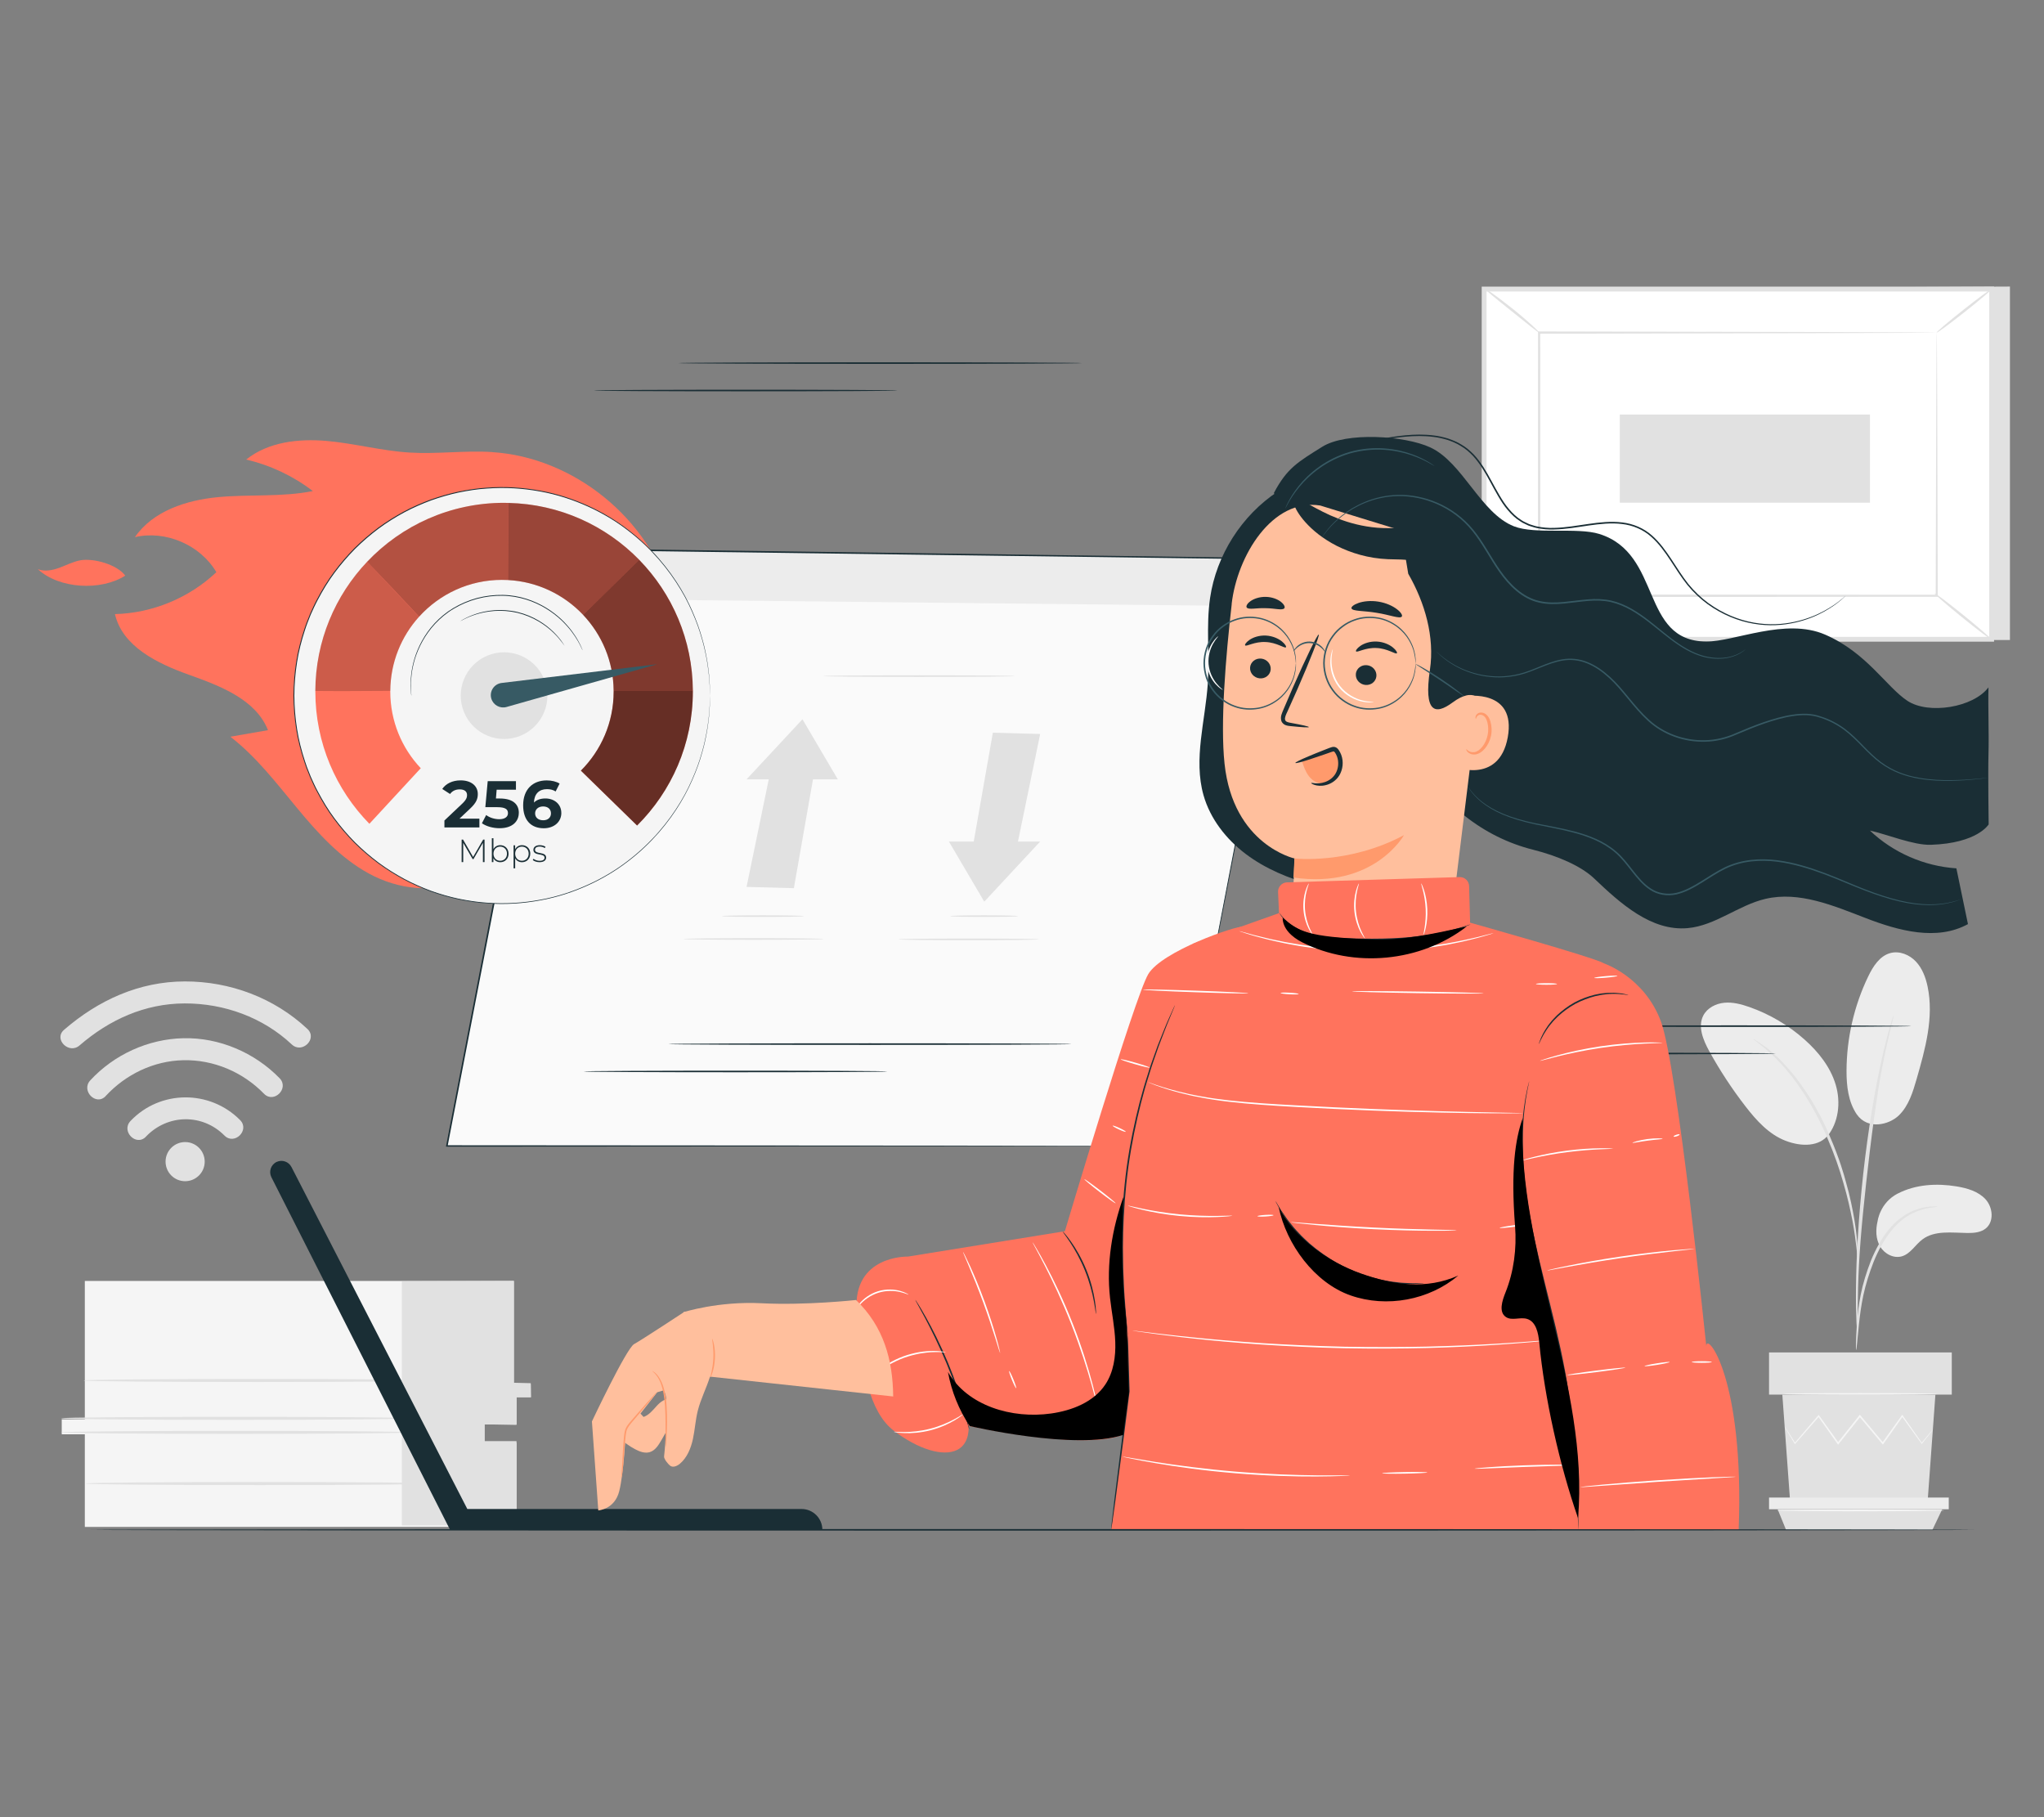 <?xml version="1.0" encoding="UTF-8"?>
<svg id="Layer_2" data-name="Layer 2" xmlns="http://www.w3.org/2000/svg" viewBox="0 0 540 480">
  <rect x="0" y="0" width="540" height="480" fill="#808080" stroke="none"/>
  <defs>
    <style>
      .cls-1 {
        fill: #ff735d;
      }

      .cls-1, .cls-2, .cls-3, .cls-4, .cls-5, .cls-6, .cls-7, .cls-8, .cls-9, .cls-10, .cls-11, .cls-12 {
        stroke-width: 0px;
      }

      .cls-13 {
        opacity: .5;
      }

      .cls-14 {
        opacity: .6;
      }

      .cls-2 {
        fill: #375a64;
      }

      .cls-3 {
        fill: #e1e1e1;
      }

      .cls-4 {
        fill: #ececec;
      }

      .cls-15 {
        opacity: .2;
      }

      .cls-6 {
        fill: #f5f5f5;
      }

      .cls-7 {
        fill: none;
      }

      .cls-8 {
        fill: #1a2e35;
      }

      .cls-16 {
        opacity: .4;
      }

      .cls-9 {
        fill: #fff;
      }

      .cls-17 {
        opacity: .3;
      }

      .cls-10 {
        fill: #fafafa;
      }

      .cls-11 {
        fill: #ff9a6c;
      }

      .cls-12 {
        fill: #ffbf9d;
      }
    </style>
  </defs>
  <g id="Layer_2-2" data-name="Layer 2">
    <g>
      <rect class="cls-7" width="540" height="480"/>
      <g>
        <g>
          <path class="cls-3" d="m54.08,306.86c-.01,2.86-2.34,5.16-5.19,5.15-2.86-.01-5.16-2.34-5.15-5.19.01-2.86,2.34-5.16,5.19-5.15,2.86.01,5.16,2.34,5.15,5.19Z"/>
          <path class="cls-3" d="m38.57,300.22c5.68-5.96,14.91-6.14,20.73-.27,2.64,2.66,6.77-1.43,4.13-4.09-7.99-8.05-21.11-8.01-28.95.24-2.58,2.71,1.51,6.85,4.09,4.13h0Z"/>
          <path class="cls-3" d="m21.01,276.15c7.86-6.8,17.25-11.07,27.76-11.1,10.42-.03,20.69,3.67,28.32,10.84,2.73,2.56,6.87-1.52,4.13-4.09-8.74-8.21-20.46-12.59-32.42-12.56-12.09.03-22.84,4.97-31.88,12.78-2.84,2.45,1.27,6.57,4.09,4.13h0Z"/>
          <path class="cls-3" d="m27.94,289.49c5.27-5.7,12.66-9.27,20.46-9.44,8.02-.18,15.76,3.12,21.34,8.85,2.61,2.69,6.75-1.41,4.13-4.09-6.6-6.78-15.95-10.79-25.44-10.57-9.29.21-18.28,4.32-24.58,11.13-2.54,2.74,1.55,6.89,4.09,4.13h0Z"/>
        </g>
        <g>
          <polygon class="cls-3" points="531 75.69 531 169.05 396.92 169.05 392.09 76.35 531 75.69"/>
          <g>
            <rect class="cls-9" x="412.87" y="55.56" width="92.51" height="134.08" transform="translate(336.53 581.73) rotate(-90)"/>
            <path class="cls-3" d="m526.81,169.49h-135.36v-93.78h135.36v93.78Zm-134.08-1.27h132.81v-91.23h-132.81v91.23Z"/>
          </g>
          <g>
            <rect class="cls-9" x="406.61" y="87.84" width="105.04" height="69.52"/>
            <path class="cls-3" d="m511.65,87.84s-.18.01-.52.02c-.36,0-.85.01-1.49.02-1.33,0-3.26.02-5.77.04-5.05.02-12.38.05-21.65.08-18.52.04-44.74.09-75.61.15l.3-.3c0,21.24.02,44.78.03,69.51h0s-.33-.32-.33-.32c39.62.03,76.16.05,105.04.07l-.26.26c.06-21.16.11-38.5.14-50.58.03-6.04.05-10.75.07-13.99.01-1.6.02-2.82.03-3.68,0-.83.03-1.28.03-1.28,0,0,.02.4.03,1.22,0,.84.02,2.05.03,3.63.02,3.22.04,7.92.07,13.93.03,12.12.08,29.52.14,50.75v.26s-.26,0-.26,0c-28.88.02-65.42.04-105.04.07h-.33s0-.33,0-.33h0c0-24.74.02-48.28.03-69.52v-.3s.3,0,.3,0c30.95.06,57.24.11,75.81.15,9.24.03,16.55.06,21.58.08,2.48.02,4.39.03,5.71.04.63,0,1.11.01,1.46.02.33,0,.48.02.48.02Z"/>
          </g>
          <path class="cls-3" d="m392.09,76.09c.06-.07.93.5,2.31,1.49,1.37.99,3.24,2.4,5.26,4.01,2.02,1.61,3.79,3.14,5.04,4.29,1.25,1.14,1.98,1.9,1.92,1.97-.12.14-3.35-2.52-7.37-5.73-4.03-3.21-7.27-5.87-7.15-6.02Z"/>
          <path class="cls-3" d="m526.17,76.35c.11.14-3.05,2.83-7.06,6.01-4.01,3.17-7.35,5.63-7.47,5.49-.11-.14,3.04-2.83,7.06-6.01,4.01-3.17,7.35-5.63,7.47-5.49Z"/>
          <g>
            <path class="cls-9" d="m526.06,168.87c-4.98-4.04-9.97-8.08-14.95-12.12"/>
            <path class="cls-3" d="m511.11,156.75c.12-.14,3.56,2.46,7.68,5.8,4.13,3.35,7.38,6.17,7.27,6.32-.12.14-3.55-2.45-7.68-5.8-4.13-3.35-7.38-6.17-7.27-6.32Z"/>
          </g>
          <path class="cls-3" d="m392.09,168.85c-.11-.14,3.01-2.8,6.98-5.94,3.97-3.14,7.28-5.57,7.39-5.42.11.14-3.01,2.8-6.98,5.94-3.97,3.14-7.28,5.57-7.39,5.42Z"/>
          <rect class="cls-3" x="449.34" y="88.09" width="23.28" height="66.09" transform="translate(339.84 582.12) rotate(-90)"/>
        </g>
        <g>
          <g>
            <path class="cls-4" d="m501.38,315.27c4.72-2.44,10.28-2.75,15.52-1.89,2.82.47,5.75,1.31,7.67,3.42,1.92,2.12,2.28,5.84.08,7.66-1.31,1.08-3.14,1.25-4.84,1.23-4.1-.05-8.66-.77-11.94,1.7-1.87,1.41-3.12,3.75-5.35,4.44-2.19.68-4.66-.61-5.82-2.59-1.16-1.97-1.2-4.44-.66-6.67,0,0,.57-4.85,5.33-7.31Z"/>
            <path class="cls-4" d="m490.56,294.38c2.89,4.12,8.5,2.76,11.1.24,2.6-2.52,3.7-6.17,4.7-9.64,2.29-7.95,4.59-16.29,2.89-24.38-.51-2.42-1.41-4.83-3.11-6.63-1.7-1.8-4.32-2.86-6.71-2.23-2.83.75-4.59,3.52-5.86,6.16-3.74,7.75-5.71,16.34-5.74,24.94-.01,4.02.46,8.23,2.73,11.55"/>
            <path class="cls-4" d="m482.63,300.3c3.14-3.72,3.73-9.15,2.33-13.81-1.4-4.66-4.55-8.63-8.18-11.86-4.26-3.8-9.26-6.75-14.65-8.64-2.12-.74-4.35-1.33-6.59-1.12-2.23.21-4.49,1.36-5.53,3.34-1.54,2.94-.06,6.5,1.53,9.41,2.82,5.12,6.04,10.03,9.62,14.65,2.88,3.72,6.19,7.38,10.58,9.06,4.39,1.68,8.96,1.48,11.29-1.57"/>
            <path class="cls-3" d="m490.37,356.59c.05,0,.14-.66.26-1.87.13-1.36.3-3.08.5-5.11.24-2.15.55-4.71,1.15-7.5.6-2.78,1.53-5.8,2.73-8.85,1.24-3.04,2.75-5.8,4.52-8.01,1.76-2.22,3.8-3.82,5.72-4.75,1.91-.94,3.63-1.33,4.81-1.5,1.2-.12,1.87-.22,1.87-.27,0-.05-.67-.06-1.9-.03-1.22.08-3,.39-5.02,1.31-2.02.9-4.19,2.53-6.03,4.79-1.86,2.26-3.42,5.08-4.69,8.17-1.22,3.11-2.14,6.16-2.71,9-.57,2.84-.83,5.43-1,7.6-.16,2.17-.22,3.93-.25,5.15-.03,1.22-.01,1.89.04,1.89Z"/>
            <path class="cls-3" d="m490.72,352.65s.04-.3.05-.87c0-.65,0-1.48,0-2.49,0-2.16,0-5.28.11-9.14.19-7.71.85-16.01,2.14-27.71,1.21-11,2.84-23.81,4.56-32.13.37-1.89.74-3.6,1.09-5.09.33-1.5.62-2.78.89-3.83.24-.98.43-1.78.58-2.42.12-.56.18-.85.15-.86-.03,0-.13.27-.3.82-.19.63-.43,1.41-.72,2.38-.32,1.03-.65,2.31-1.02,3.8-.39,1.49-.8,3.19-1.2,5.08-1.7,7.54-3.5,18.09-4.8,29.82-1.29,11.73-1.86,22.4-1.92,30.13-.05,3.87.04,6.99.13,9.15.06,1.01.11,1.83.15,2.48.04.57.08.86.11.86Z"/>
            <path class="cls-3" d="m490.77,332.06c.05,0,.04-.92-.02-2.6-.1-1.67-.32-4.08-.8-7.04-.5-2.95-1.19-6.45-2.29-10.25-.47-1.74-1.59-5.91-4.29-12.13-3.56-8.44-8.39-15.33-12.59-19.6-.99-1.13-2.08-1.95-2.96-2.75-.45-.38-.86-.77-1.27-1.07-.41-.28-.79-.55-1.15-.79-1.38-.95-2.16-1.44-2.19-1.4-.12.17,3.1,2.07,7.17,6.39,4.05,4.32,8.75,11.17,12.28,19.53,1.97,4.54,3.34,8.58,4.31,12.02,1.12,3.77,1.87,7.23,2.44,10.15.54,2.93.85,5.31,1.03,6.97.15,1.66.27,2.57.32,2.57Z"/>
          </g>
          <polygon class="cls-3" points="470.87 368.39 472.93 396.65 509.25 396.65 511.31 368.39 470.87 368.39"/>
          <rect class="cls-3" x="467.36" y="357.24" width="48.28" height="11.14"/>
          <polygon class="cls-4" points="467.36 395.57 467.36 398.66 469.63 398.66 514.84 398.66 514.84 395.57 467.36 395.57"/>
          <polygon class="cls-3" points="471.85 404.1 469.63 398.66 513.11 398.66 510.52 404.1 471.85 404.1"/>
          <path class="cls-6" d="m510.63,377.62s-.05.09-.17.26c-.14.19-.32.43-.54.72-.52.66-1.22,1.57-2.12,2.71l-.09.12-.09-.13c-1.33-1.84-3.11-4.3-5.2-7.19h.3c-1.55,2.19-3.27,4.63-5.12,7.25l-.16.23-.18-.21c-1.89-2.25-3.94-4.69-6.07-7.22h.35c-.11.13-.22.27-.33.42-1.88,2.36-3.7,4.64-5.43,6.8l-.18.23-.17-.24c-1.84-2.61-3.56-5.04-5.12-7.24h.3c-2.52,2.89-4.66,5.33-6.31,7.2l-.11.13-.09-.14c-.83-1.4-1.49-2.51-1.97-3.32-.21-.36-.37-.65-.51-.88-.11-.2-.16-.31-.15-.31,0,0,.08.09.21.28.15.22.33.5.56.85.5.79,1.2,1.89,2.07,3.26l-.2-.02c1.62-1.89,3.72-4.36,6.2-7.27l.16-.18.14.2c1.57,2.19,3.31,4.62,5.17,7.21h-.35c1.72-2.17,3.54-4.46,5.41-6.82.11-.14.23-.29.33-.42l.17-.22.18.21c2.12,2.54,4.17,4.98,6.05,7.23h-.34c1.87-2.59,3.61-5.02,5.17-7.2l.15-.21.15.21c2.05,2.92,3.79,5.41,5.09,7.27h-.18c.93-1.12,1.66-2,2.2-2.64.24-.28.43-.5.59-.68.14-.15.21-.23.22-.22Z"/>
          <path class="cls-6" d="m511.81,368.2c0,.12-9.1.23-20.32.23s-20.32-.1-20.32-.23,9.1-.23,20.32-.23,20.32.1,20.32.23Z"/>
          <path class="cls-6" d="m513.65,398.97c0,.12-9.89.23-22.09.23s-22.09-.1-22.09-.23,9.89-.23,22.09-.23,22.09.1,22.09.23Z"/>
        </g>
        <g>
          <path class="cls-6" d="m22.41,338.36v36.54h-6.1v3.97h6.1v24.46h114.05v-22.25h-8.45v-4.85h8.45v-7.27h3.75v-3.31h-4.46v-27.29H22.41Z"/>
          <polygon class="cls-3" points="106.18 338.47 106.18 402.92 136.46 402.92 136.46 380.67 128.01 380.67 128.01 376.23 136.46 376.38 136.46 369.11 140.29 369.11 140.22 365.36 135.76 365.25 135.76 338.36 106.18 338.47"/>
          <path class="cls-3" d="m108.33,378.35c0,.22-20.64.4-46.09.4s-46.09-.18-46.09-.4,20.63-.4,46.09-.4,46.09.18,46.09.4Z"/>
          <path class="cls-3" d="m108.33,374.64c0,.22-20.64.41-46.09.41s-46.09-.18-46.09-.41,20.63-.4,46.09-.4,46.09.18,46.09.4Z"/>
          <path class="cls-3" d="m114.25,364.65c0,.22-20.64.4-46.09.4s-46.09-.18-46.09-.4,20.63-.4,46.09-.4,46.09.18,46.09.4Z"/>
          <path class="cls-3" d="m114.82,391.87c0,.22-20.64.41-46.09.41s-46.09-.18-46.09-.41,20.63-.4,46.09-.4,46.09.18,46.09.4Z"/>
        </g>
        <path class="cls-8" d="m73.08,306.92h0c1.45-.68,3.18-.09,3.92,1.34l46.46,90.33h88.29c3.05,0,5.51,2.47,5.51,5.51h-98.35l-47.21-93.14c-.76-1.5-.13-3.33,1.39-4.05Z"/>
        <g>
          <path class="cls-8" d="m469.15,278.28c0,.12-17.97.21-40.13.21s-40.13-.09-40.13-.21,17.96-.21,40.13-.21,40.13.09,40.13.21Z"/>
          <path class="cls-8" d="m504.99,271.05c0,.12-20.98.21-46.86.21s-46.87-.09-46.87-.21,20.98-.21,46.87-.21,46.86.09,46.86.21Z"/>
        </g>
        <g>
          <polygon class="cls-10" points="311.05 302.71 118.05 302.71 148.5 145.07 340.87 147.65 311.05 302.71"/>
          <polygon class="cls-4" points="148.5 145.07 145.98 158.14 338.46 160.18 340.87 147.65 148.5 145.07"/>
          <path class="cls-8" d="m311.05,302.71s.17-.98.53-2.85c.36-1.87.88-4.65,1.57-8.27,1.38-7.24,3.41-17.86,5.99-31.41,5.18-27.07,12.6-65.82,21.56-112.57l.17.21c-55.03-.73-121.2-1.6-192.36-2.54l.21-.17c-.1.5-.2,1.04-.31,1.59-10.92,56.47-21.22,109.77-30.16,156.04l-.18-.22c57.42.04,105.65.07,139.53.09,16.95.02,30.31.04,39.43.05,4.56.01,8.07.02,10.44.02,1.18,0,2.08,0,2.68.01.6,0,.91.01.91.01,0,0-.3,0-.9.01-.6,0-1.49,0-2.67.01-2.36,0-5.85.01-10.4.02-9.12.01-22.46.03-39.4.05-33.91.02-82.17.05-139.64.09h-.23s.04-.22.04-.22c8.93-46.28,19.22-99.58,30.12-156.05.11-.54.21-1.09.31-1.59l.03-.17h.17c71.16.97,137.33,1.87,192.36,2.62h.21s-.04.21-.04.21c-9.03,46.77-16.51,85.55-21.74,112.63-2.62,13.52-4.67,24.13-6.08,31.36-.7,3.6-1.24,6.37-1.6,8.23-.36,1.86-.56,2.81-.56,2.81Z"/>
          <path class="cls-8" d="m234.43,283.02c0,.12-17.97.21-40.13.21s-40.13-.09-40.13-.21,17.96-.21,40.13-.21,40.13.09,40.13.21Z"/>
          <path class="cls-8" d="m283.11,275.79c0,.12-23.86.21-53.28.21s-53.29-.09-53.29-.21,23.85-.21,53.29-.21,53.28.09,53.28.21Z"/>
          <path class="cls-8" d="m237.13,103.15c0,.12-17.97.21-40.13.21s-40.13-.09-40.13-.21,17.96-.21,40.13-.21,40.13.09,40.13.21Z"/>
          <path class="cls-8" d="m285.81,95.91c0,.12-23.86.21-53.28.21s-53.29-.09-53.29-.21,23.85-.21,53.29-.21,53.28.09,53.28.21Z"/>
          <g>
            <polygon class="cls-3" points="197.23 205.86 212 189.99 221.34 205.86 197.23 205.86"/>
            <polygon class="cls-3" points="209.73 234.61 197.23 234.27 203.51 203.85 215.15 203.76 209.73 234.61"/>
          </g>
          <g>
            <polygon class="cls-3" points="274.8 222.29 260.03 238.17 250.69 222.29 274.8 222.29"/>
            <polygon class="cls-3" points="262.3 193.54 274.8 193.88 268.52 224.3 256.88 224.39 262.3 193.54"/>
          </g>
          <path class="cls-3" d="m268.09,178.59c0,.12-11.32.21-25.27.21s-25.27-.09-25.27-.21,11.31-.21,25.27-.21,25.27.09,25.27.21Z"/>
          <path class="cls-3" d="m212.38,241.99c0,.12-4.86.21-10.84.21s-10.84-.09-10.84-.21,4.85-.21,10.84-.21,10.84.09,10.84.21Z"/>
          <path class="cls-3" d="m217.6,248.03c0,.12-8.3.21-18.53.21s-18.53-.09-18.53-.21,8.29-.21,18.53-.21,18.53.09,18.53.21Z"/>
          <path class="cls-3" d="m268.93,241.99c0,.12-4.01.21-8.95.21s-8.96-.09-8.96-.21,4.01-.21,8.96-.21,8.95.09,8.95.21Z"/>
          <path class="cls-3" d="m274.42,248.13c0,.12-8.3.21-18.53.21s-18.53-.09-18.53-.21,8.29-.21,18.53-.21,18.53.09,18.53.21Z"/>
        </g>
        <path class="cls-8" d="m337.58,129.83c-9.55,6.3-16.23,16.79-17.89,28.11-1.09,7.44-.11,15.03-.6,22.54-.65,9.91-3.84,20-1.14,29.56,1.77,6.25,5.99,11.64,11.18,15.55,5.19,3.91,11.31,6.43,17.58,8.15,6.59,1.81,13.78,2.74,20.14.25,8.06-3.14,13.13-11,17.43-18.5,4.3-7.5,8.79-15.54,16.42-19.61"/>
        <path class="cls-8" d="m510.1,223.15c12.35-.4,15.28-5.39,15.28-5.39,0,0-.19-13.16-.05-18.44.16-5.7-.14-12.48,0-17.76-4.01,5.34-15.82,7.24-21.4,3.57-5.57-3.67-10.78-12.74-21.76-17.5-10.51-4.55-23.98,1.89-31.43,1.83-17.51-.13-11.52-23.21-28.24-28.42-5.77-1.8-16.89.19-22.52-2.01-8.81-3.44-13.55-16.91-22.14-20.86-6.78-3.12-22.2-4.12-28.53-.15s-9.29,5.59-12.76,12.2l37.56,69.87c6.48,12.06,17.64,21.03,30.91,24.36,6.5,1.63,12.66,4.29,16.11,7.57,6.99,6.65,15.13,14.01,24.74,13.14,7.32-.66,13.38-6.05,20.54-7.73,8.9-2.08,17.96,1.79,26.49,5.08,8.7,3.35,18.77,6.11,27.01,1.59-1.58-7.62-1.48-7.11-3.06-14.73-8.46-.56-16.7-4.13-22.84-9.98,4.46.97,11.52,3.91,16.08,3.76Z"/>
        <g>
          <g>
            <g>
              <path class="cls-12" d="m325.39,159.53c1.46-12.74,10.73-28,23.4-26l39.27,12.09c3.85.61,6.59,4.06,6.32,7.95l-11.26,91.73c-2.11,1.89-26.99,24.6-26.99,24.6l-14.77-27.05s.65-16.19.64-16.09c0,0-16.2-3.55-18.49-25.03-1.14-10.69.28-28.04,1.9-42.2Z"/>
              <g>
                <path class="cls-8" d="m330.26,176.29c-.12,1.44.99,2.73,2.5,2.89,1.5.16,2.82-.88,2.94-2.32.12-1.44-.99-2.74-2.49-2.89-1.5-.16-2.82.88-2.95,2.32Z"/>
                <path class="cls-8" d="m328.96,170.48c.32.37,2.47-1.05,5.41-.89,2.94.12,5.02,1.74,5.36,1.39.16-.15-.15-.81-1.05-1.54-.89-.73-2.43-1.47-4.27-1.56-1.83-.08-3.41.51-4.33,1.16-.94.65-1.28,1.28-1.12,1.44Z"/>
              </g>
              <g>
                <path class="cls-8" d="m358.2,178.03c-.13,1.44.99,2.73,2.49,2.89,1.5.16,2.82-.88,2.94-2.32.12-1.44-.99-2.74-2.49-2.89-1.5-.16-2.82.88-2.95,2.32Z"/>
                <path class="cls-8" d="m358.26,172.06c.32.37,2.47-1.05,5.41-.89,2.94.12,5.02,1.74,5.36,1.39.16-.15-.14-.81-1.05-1.54-.89-.73-2.43-1.47-4.27-1.56-1.83-.08-3.41.51-4.33,1.16-.94.65-1.28,1.28-1.12,1.44Z"/>
              </g>
              <path class="cls-8" d="m345.79,192.06c.02-.17-1.79-.58-4.73-1.11-.75-.12-1.45-.3-1.55-.82-.15-.55.21-1.35.62-2.2.8-1.78,1.64-3.65,2.51-5.61,3.5-7.98,6.07-14.57,5.75-14.7-.32-.14-3.42,6.22-6.92,14.21-.84,1.97-1.65,3.85-2.42,5.64-.33.84-.87,1.78-.54,2.93.17.57.7,1.01,1.18,1.16.47.17.9.2,1.27.24,2.97.31,4.82.42,4.84.25Z"/>
              <path class="cls-11" d="m341.98,226.76s14.29,1.66,28.93-6.16c0,0-7.95,14.29-29.18,11.2l.25-5.05Z"/>
            </g>
            <path class="cls-8" d="m357.05,160.69c.25.81,3.21.59,6.63,1.18,3.44.52,6.17,1.68,6.67.98.22-.33-.22-1.11-1.31-1.94-1.08-.83-2.82-1.66-4.88-1.99-2.06-.33-3.97-.1-5.26.35-1.29.45-1.96,1.04-1.86,1.43Z"/>
            <path class="cls-8" d="m329.35,160.45c.48.69,2.55.1,4.98.2,2.44,0,4.48.68,4.99,0,.23-.33-.07-1.01-.93-1.69-.86-.68-2.32-1.27-3.99-1.3-1.68-.03-3.16.5-4.04,1.14-.9.64-1.21,1.32-1,1.65Z"/>
          </g>
          <g>
            <path class="cls-11" d="m343.98,201.13c.43,1.28.88,2.58,1.66,3.68.78,1.1,1.95,2,3.29,2.13,1.43.14,2.86-.64,3.72-1.8.86-1.15,1.2-2.63,1.21-4.07,0-1.3-.51-2.88-1.8-3.09-.53-.09-1.07.09-1.58.27-2.3.81-4.61,1.61-6.91,2.42"/>
            <path class="cls-8" d="m346.41,206.84c.04-.21,1.5.47,3.64-.27,1.03-.36,2.18-1.11,2.85-2.35.67-1.22.88-2.91.31-4.43-.13-.38-.34-.73-.54-1.04-.25-.29-.21-.28-.5-.25-.28.06-.74.25-1.11.37-.39.14-.76.27-1.14.4-1.48.52-2.82.96-3.95,1.33-2.26.72-3.69,1.09-3.75.93-.06-.16,1.26-.81,3.45-1.74,1.09-.46,2.4-1,3.86-1.57.37-.14.74-.29,1.12-.44.4-.14.71-.31,1.26-.45.27-.06.65-.09,1,.08.35.16.56.42.72.63.28.42.53.85.7,1.32.71,1.89.41,3.93-.47,5.41-.9,1.51-2.36,2.32-3.58,2.61-1.24.32-2.28.17-2.94-.03-.67-.21-.97-.46-.94-.52Z"/>
          </g>
        </g>
        <path class="cls-8" d="m401.92,163.66c-.09.55-1.17.98-3.13,1-1.94,0-4.78-.46-8.03-1.88-3.23-1.41-6.87-3.82-10.01-7.5-1.56-1.83-2.77-3.69-4-4.99-.6-.66-1.19-1.15-1.75-1.49-.55-.32-1.13-.55-1.96-.72-1.63-.35-3.85-.28-6.34-.37-2.57-.11-5.06-.51-7.33-1.14-2.28-.62-4.35-1.45-6.21-2.38-1.85-.94-3.46-2-4.85-3.06-2.76-2.15-4.56-4.34-5.55-6-.5-.83-.79-1.54-.91-2.08-.12-.54-.07-.91.15-1.09.94-.8,4.04,1.71,9.39,4.14,1.35.59,2.83,1.19,4.44,1.7,1.62.51,3.36.95,5.21,1.25,1.85.31,3.78.47,5.81.46,2.09.01,4.67-.24,7.85.37,1.57.3,3.27.94,4.73,1.88,1.44.94,2.59,2.07,3.48,3.14,1.79,2.17,2.85,4.16,3.9,5.64,2.07,3,4.56,5.34,6.86,7.09,4.63,3.5,8.41,4.8,8.22,6.02Z"/>
        <path class="cls-8" d="m372.04,151.55c4.4,7.65,7.02,16.65,5.73,25.38-1.66,11.28,1.35,12.05,5.95,8.65,11.56-8.54,9.23,12.64,12.18,18.57,3.2,6.44,10.88,9.33,18.04,10.01,7.15.69,14.46-.23,21.49,1.29,5.8,1.25,11.13,4.1,16.76,5.97,5.63,1.87,12.06,2.7,17.33-.04-9.07-.4-17.15-5.66-24.36-11.18-7.21-5.52-14.33-11.63-23.02-14.25-4.36-1.32-9.17-1.79-12.76-4.59-5.99-4.67-6.08-13.46-6.41-21.04-.26-5.98-1.04-12.03-3.46-17.5-2.42-5.47-6.65-10.35-12.24-12.48-5.59-2.13-12.55-1.05-16.52,3.42"/>
        <path class="cls-12" d="m387.21,183.9c.34-.09,13.44-1.89,11.12,10.86-2.32,12.75-14.64,7.79-14.6,7.42.04-.37,3.48-18.28,3.48-18.28Z"/>
        <path class="cls-11" d="m387.38,197.89c.06-.03.19.2.54.44.33.23.94.46,1.65.34,1.44-.25,2.96-2.18,3.44-4.47.24-1.15.2-2.3-.04-3.29-.22-1-.7-1.76-1.36-2.01-.65-.28-1.2.04-1.42.37-.24.33-.2.59-.27.6-.04.03-.23-.26-.04-.77.1-.24.3-.52.65-.71.35-.19.82-.24,1.29-.1.97.25,1.69,1.31,1.96,2.4.32,1.1.4,2.4.12,3.69-.55,2.55-2.3,4.72-4.24,4.92-.94.07-1.64-.34-1.97-.71-.34-.39-.35-.68-.3-.7Z"/>
        <path class="cls-2" d="m379.11,123.18s-.57-.32-1.6-.9c-1.03-.58-2.57-1.33-4.56-2.02-1.99-.69-4.45-1.26-7.23-1.44-2.77-.18-5.86.07-8.95.92-3.08.89-5.84,2.29-8.11,3.9-2.27,1.61-4.08,3.38-5.41,5.01-1.34,1.63-2.26,3.07-2.83,4.11-.57,1.03-.86,1.62-.89,1.61-.01,0,.05-.16.17-.45.13-.28.29-.72.58-1.24.53-1.06,1.42-2.55,2.74-4.22,1.32-1.67,3.12-3.49,5.42-5.13,2.29-1.65,5.09-3.08,8.22-3.98,3.14-.87,6.28-1.11,9.09-.9,2.81.2,5.3.81,7.3,1.54,2,.73,3.53,1.53,4.54,2.16.52.29.88.58,1.14.75.26.18.39.28.38.29Z"/>
        <path class="cls-2" d="m525.38,205.42s-2.25.38-6.35.68c-2.05.12-4.57.24-7.5.09-1.46-.09-3.02-.22-4.66-.52-1.64-.27-3.35-.71-5.08-1.38-1.73-.66-3.45-1.59-5.08-2.79-1.62-1.21-3.13-2.68-4.64-4.23-1.51-1.54-3.07-3.14-4.91-4.5-1.84-1.35-3.94-2.46-6.25-3.18-1.14-.41-2.33-.61-3.56-.68-1.23-.04-2.48.05-3.72.24-2.5.37-4.99,1.11-7.49,1.96-2.49.87-4.98,1.89-7.49,2.96-2.51,1.12-5.29,1.79-8.12,1.85-5.67.18-11.22-1.9-15.16-5.52-3.96-3.6-6.66-8.03-10.24-11.3-1.77-1.63-3.72-3.01-5.83-3.87-2.11-.87-4.37-1.1-6.48-.74-2.11.35-4.06,1.13-5.92,1.87-1.86.75-3.65,1.49-5.46,1.92-1.8.44-3.56.63-5.22.66-1.67,0-3.23-.17-4.68-.43-2.88-.58-5.24-1.56-7.04-2.56-1.8-1.01-3.05-2.03-3.87-2.73-.4-.37-.69-.66-.89-.85-.2-.2-.29-.3-.29-.3,0,0,.11.09.32.27.22.2.52.47.91.82.84.68,2.09,1.67,3.9,2.65,1.8.98,4.15,1.92,7.01,2.47,1.43.25,2.98.42,4.63.4,1.65-.03,3.38-.23,5.15-.68,1.78-.43,3.55-1.17,5.41-1.93,1.86-.75,3.82-1.55,5.98-1.91,2.16-.38,4.51-.15,6.67.74,2.17.87,4.16,2.28,5.96,3.93,3.63,3.31,6.35,7.74,10.25,11.28,3.86,3.55,9.31,5.58,14.87,5.41,2.78-.07,5.49-.71,7.97-1.82,2.51-1.07,5.01-2.09,7.52-2.96,2.51-.85,5.03-1.59,7.56-1.96,1.27-.19,2.54-.28,3.8-.24,1.25.07,2.51.29,3.66.71,2.34.73,4.48,1.87,6.35,3.25,1.86,1.39,3.44,3.01,4.94,4.56,1.5,1.55,2.99,3.01,4.58,4.21,1.6,1.19,3.29,2.11,4.99,2.77,1.7.67,3.39,1.11,5.02,1.39,1.62.31,3.18.44,4.63.55,2.91.17,5.43.08,7.48-.02,2.05-.13,3.64-.26,4.72-.38.53-.05.93-.09,1.23-.12.28-.02.42-.03.42-.03Z"/>
        <path class="cls-2" d="m461.22,171.45s-.08.08-.25.23c-.17.15-.43.37-.8.61-.73.49-1.92,1.11-3.58,1.46-1.65.34-3.76.4-6.11-.14-2.35-.53-4.85-1.74-7.33-3.43-2.5-1.68-4.98-3.85-7.77-6-2.78-2.11-5.98-4.26-9.82-5.15-1.91-.42-3.94-.48-6-.3-2.06.16-4.15.49-6.31.69-2.15.21-4.4.26-6.61-.24-2.22-.48-4.29-1.62-6.06-3.11-3.58-3-5.83-7-8.07-10.65-1.13-1.83-2.28-3.61-3.58-5.21-1.3-1.6-2.76-3-4.34-4.18-3.16-2.36-6.7-3.82-10.13-4.51-3.44-.7-6.77-.59-9.67.04-2.92.61-5.42,1.73-7.47,2.91-2.04,1.21-3.63,2.52-4.83,3.68-1.21,1.15-2.01,2.19-2.56,2.88-.25.34-.44.61-.59.81-.13.18-.21.27-.21.27,0,0,.05-.1.18-.29.14-.2.32-.48.56-.84.53-.71,1.31-1.76,2.51-2.94,1.19-1.19,2.78-2.52,4.82-3.77,2.06-1.21,4.57-2.35,7.53-3,2.94-.65,6.32-.79,9.8-.09,3.48.68,7.08,2.15,10.29,4.54,1.6,1.19,3.1,2.61,4.42,4.23,1.32,1.62,2.48,3.41,3.62,5.25,2.26,3.66,4.49,7.61,7.99,10.54,1.73,1.45,3.74,2.55,5.88,3.02,2.14.49,4.35.44,6.48.24,2.14-.2,4.24-.52,6.32-.68,2.08-.18,4.15-.11,6.12.32,3.94.92,7.16,3.12,9.95,5.25,2.79,2.17,5.25,4.35,7.73,6.03,2.45,1.7,4.91,2.9,7.22,3.45,2.3.55,4.39.52,6.02.21,1.64-.32,2.82-.91,3.56-1.37.75-.46,1.08-.79,1.11-.76Z"/>
        <path class="cls-8" d="m487.6,157.38s-.44.45-1.35,1.22c-.91.77-2.33,1.83-4.32,2.94-1.98,1.1-4.57,2.21-7.73,2.92-3.14.71-6.89.99-10.91.29-4.01-.68-8.27-2.36-12.16-5.17-1.93-1.41-3.76-3.12-5.37-5.1-1.6-1.99-2.98-4.22-4.45-6.45-1.48-2.22-3.06-4.48-5.16-6.31-2.08-1.84-4.78-2.99-7.64-3.31-2.87-.35-5.83-.02-8.8.4-2.97.43-6,.98-9.11,1.05-1.56.07-3.11-.09-4.63-.39-.38-.05-.74-.21-1.12-.31-.37-.12-.75-.21-1.1-.36l-1.04-.5c-.35-.16-.69-.33-1-.56-1.31-.79-2.41-1.87-3.38-3.01-.98-1.14-1.78-2.39-2.52-3.65-1.49-2.52-2.73-5.11-4.23-7.46-.76-1.17-1.58-2.28-2.5-3.27-.94-.97-1.96-1.85-3.11-2.52-1.11-.72-2.34-1.21-3.55-1.63-1.24-.36-2.48-.67-3.74-.8-2.5-.32-4.97-.27-7.33-.06-2.37.21-4.64.57-6.81.97-2.17.4-4.26.81-6.23,1.26-3.95.88-7.45,1.98-10.4,3.26-2.94,1.3-5.28,2.82-6.98,4.3-.41.38-.84.71-1.17,1.08-.34.37-.66.71-.95,1.03-.55.67-.99,1.26-1.34,1.74-.31.5-.54.88-.71,1.15-.16.26-.26.39-.26.39,0,0,.07-.14.22-.41.16-.28.39-.67.68-1.18.34-.49.77-1.1,1.31-1.78.29-.33.61-.68.95-1.05.33-.38.76-.71,1.17-1.11,1.7-1.51,4.05-3.06,6.99-4.39,2.95-1.3,6.47-2.43,10.42-3.33,1.98-.46,4.06-.88,6.23-1.29,2.18-.4,4.45-.77,6.84-1,2.38-.22,4.87-.28,7.41.04,1.27.13,2.54.44,3.81.81,1.24.43,2.5.93,3.64,1.66,1.17.68,2.22,1.59,3.19,2.58.95,1.01,1.78,2.14,2.55,3.32,1.52,2.38,2.77,4.97,4.25,7.47.74,1.25,1.53,2.48,2.49,3.6.94,1.11,2.01,2.16,3.28,2.93.3.22.63.38.97.54l1.01.48c.34.15.71.23,1.06.35.36.1.71.25,1.08.3,1.48.29,3,.44,4.53.38,6.13-.15,12.06-2.15,17.97-1.44,2.93.33,5.72,1.53,7.85,3.42,2.14,1.88,3.74,4.17,5.22,6.4,1.47,2.24,2.85,4.46,4.42,6.44,1.59,1.96,3.39,3.65,5.29,5.05,3.84,2.79,8.04,4.47,12.01,5.16,3.97.71,7.69.46,10.81-.23,3.14-.68,5.71-1.76,7.7-2.83,1.99-1.08,3.42-2.11,4.34-2.86.48-.36.8-.68,1.04-.87.23-.2.36-.29.36-.29Z"/>
        <path class="cls-2" d="m518.01,237.58s-.11.05-.35.13c-.25.09-.59.2-1.03.35-.45.17-1.03.29-1.71.45-.68.19-1.49.27-2.39.41-1.81.19-4.06.24-6.63-.08-2.57-.31-5.46-.98-8.56-1.97-3.11-.98-6.43-2.3-9.95-3.77-3.53-1.47-7.32-3-11.45-4.15-4.11-1.14-8.62-1.94-13.25-1.41-2.3.26-4.61.87-6.77,1.89-2.16,1.04-4.19,2.41-6.3,3.72-2.11,1.3-4.29,2.54-6.7,3.1-2.4.54-5,.13-7-1.21-2.01-1.31-3.47-3.17-4.86-4.93-1.38-1.77-2.72-3.53-4.34-4.91-3.25-2.79-7.17-4.23-10.82-5.22-3.68-.99-7.2-1.56-10.38-2.24-3.18-.69-6.02-1.53-8.41-2.54-2.39-1.01-4.31-2.18-5.73-3.34-1.42-1.15-2.31-2.27-2.9-3.03-.27-.4-.46-.71-.6-.91-.13-.21-.19-.32-.19-.32,0,0,.08.1.23.3.15.21.36.51.63.89.6.74,1.51,1.83,2.93,2.95,1.42,1.13,3.34,2.27,5.71,3.25,2.38.98,5.21,1.8,8.38,2.46,3.18.66,6.7,1.21,10.41,2.19,3.68.99,7.66,2.42,10.99,5.27,1.66,1.41,3.02,3.19,4.4,4.96,1.39,1.75,2.83,3.58,4.77,4.83,1.92,1.28,4.38,1.66,6.69,1.15,2.32-.54,4.47-1.75,6.57-3.05,2.1-1.3,4.15-2.68,6.34-3.74,2.21-1.04,4.56-1.66,6.91-1.92,4.71-.53,9.26.29,13.4,1.45,4.15,1.17,7.95,2.72,11.48,4.2,3.52,1.49,6.82,2.82,9.91,3.81,3.08,1,5.95,1.69,8.5,2.02,2.55.34,4.78.32,6.58.15.9-.12,1.7-.19,2.38-.37.68-.15,1.27-.25,1.72-.41.44-.13.79-.24,1.04-.31.24-.07.36-.09.36-.09Z"/>
        <path class="cls-2" d="m342.36,175.18c-.07,0,.01-1.08-.46-2.94-.22-.93-.66-2.03-1.35-3.19-.7-1.16-1.7-2.36-3.06-3.39-1.36-1.01-3.07-1.87-5.04-2.22-1.96-.33-4.16-.27-6.26.53-1.06.37-2.08.92-3.01,1.63-.95.69-1.81,1.54-2.52,2.53-1.47,1.95-2.29,4.46-2.31,7.04.02,2.58.85,5.09,2.31,7.04.71.99,1.57,1.84,2.52,2.53.94.7,1.96,1.26,3.01,1.63,2.1.8,4.31.86,6.27.53,1.97-.35,3.68-1.21,5.04-2.22,1.36-1.02,2.36-2.23,3.06-3.39.69-1.16,1.13-2.26,1.35-3.19.47-1.86.39-2.94.46-2.94,0,0,.01.07.01.2,0,.16,0,.34,0,.58,0,.26-.01.57-.08.94-.05.37-.1.8-.23,1.27-.2.95-.63,2.07-1.31,3.27-.69,1.19-1.7,2.44-3.08,3.5-1.38,1.05-3.13,1.95-5.15,2.32-2.01.36-4.29.31-6.46-.51-1.09-.38-2.15-.95-3.12-1.67-.98-.71-1.87-1.59-2.61-2.61-1.52-2.01-2.38-4.61-2.4-7.28.02-2.67.88-5.27,2.4-7.28.74-1.02,1.63-1.9,2.61-2.61.97-.72,2.03-1.29,3.12-1.67,2.17-.82,4.45-.87,6.46-.51,2.03.37,3.77,1.27,5.15,2.32,1.38,1.06,2.39,2.31,3.08,3.5.69,1.2,1.11,2.32,1.31,3.27.13.47.18.9.23,1.27.06.37.08.68.08.94,0,.23,0,.42,0,.58,0,.13,0,.2-.01.2Z"/>
        <path class="cls-2" d="m373.99,175.18c-.07,0,.01-1.08-.46-2.94-.22-.93-.66-2.03-1.35-3.19-.7-1.16-1.7-2.36-3.06-3.39-1.36-1.01-3.07-1.87-5.04-2.22-1.96-.33-4.16-.27-6.26.53-1.06.37-2.08.92-3.01,1.63-.95.69-1.81,1.54-2.52,2.53-1.47,1.95-2.29,4.46-2.31,7.04.02,2.58.85,5.09,2.31,7.04.71.99,1.57,1.84,2.52,2.53.94.7,1.96,1.26,3.01,1.63,2.1.8,4.31.86,6.27.53,1.97-.35,3.68-1.21,5.04-2.22,1.36-1.02,2.36-2.23,3.06-3.39.69-1.16,1.13-2.26,1.35-3.19.47-1.86.39-2.94.46-2.94,0,0,.01.07.01.2,0,.16,0,.34,0,.58,0,.26-.01.57-.08.94-.05.37-.1.8-.23,1.27-.2.95-.63,2.07-1.31,3.27-.69,1.19-1.7,2.44-3.08,3.5-1.38,1.05-3.13,1.95-5.15,2.32-2.01.36-4.29.31-6.46-.51-1.09-.38-2.15-.95-3.12-1.67-.98-.71-1.87-1.59-2.61-2.61-1.52-2.01-2.38-4.61-2.4-7.28.02-2.67.88-5.27,2.4-7.28.74-1.02,1.63-1.9,2.61-2.61.97-.72,2.03-1.29,3.12-1.67,2.17-.82,4.45-.87,6.46-.51,2.03.37,3.77,1.27,5.15,2.32,1.38,1.06,2.39,2.31,3.08,3.5.69,1.2,1.11,2.32,1.31,3.27.13.47.18.9.23,1.27.06.37.08.68.08.94,0,.23,0,.42,0,.58,0,.13,0,.2-.01.2Z"/>
        <path class="cls-2" d="m350.11,172.26c-.06.04-.32-.49-.99-1.09-.65-.6-1.78-1.26-3.13-1.3-1.36-.03-2.52.57-3.2,1.14-.7.57-.98,1.08-1.04,1.04-.04-.01.16-.59.85-1.26.67-.66,1.91-1.37,3.41-1.33,1.5.04,2.7.81,3.33,1.51.65.7.82,1.29.78,1.3Z"/>
        <path class="cls-2" d="m386.82,183.94s-.75-.44-1.88-1.23c-1.14-.79-2.71-1.88-4.47-3.05-1.76-1.17-3.37-2.21-4.54-2.95-1.17-.75-1.89-1.22-1.86-1.27.03-.05.8.33,2.01,1.02,1.21.68,2.85,1.68,4.61,2.86,1.76,1.18,3.31,2.31,4.41,3.16,1.1.85,1.74,1.42,1.71,1.46Z"/>
        <path class="cls-9" d="m362.92,185.44s-.29.07-.82.09c-.53.02-1.3-.02-2.23-.22-1.84-.37-4.39-1.54-6.2-3.86-1.81-2.34-2.3-5.09-2.2-6.97.04-.95.19-1.71.34-2.22.15-.51.27-.77.29-.77.08.02-.33,1.13-.34,2.99-.02,1.83.51,4.47,2.24,6.71,1.74,2.23,4.16,3.4,5.94,3.83,1.8.45,2.98.33,2.98.41Z"/>
        <path class="cls-9" d="m323.04,182.23s-.22-.08-.56-.32c-.34-.23-.81-.62-1.31-1.17-1-1.09-2.1-2.97-2.3-5.28-.2-2.31.56-4.35,1.37-5.59.4-.63.79-1.09,1.09-1.38.3-.29.48-.43.5-.41.06.05-.62.68-1.34,1.94-.71,1.24-1.39,3.21-1.2,5.41.19,2.2,1.2,4.02,2.11,5.12.92,1.12,1.7,1.62,1.65,1.68Z"/>
        <path class="cls-1" d="m423.66,254.44s10.81,3.56,15.16,15.45c4.35,11.89,11.96,85.66,11.96,85.66.01-3.88,10.11,8.42,8.55,48.55h-42.3l-17.03-57.65,23.66-92Z"/>
        <path class="cls-1" d="m328.36,244.78c-1.96-.25-21.4,6.49-25.01,12.54s-22.02,67.9-22.02,67.9l-41.46,6.7s-14.69-.44-13.54,14.52c1.14,14.96,3.35,26.55,9.77,31.45,6.42,4.91,13.03,6.98,16.8,5.08,3.47-1.75,2.98-6.34,2.98-6.34,0,0,35.11,7.63,42.56,1.26,7.45-6.37,29.93-133.12,29.93-133.12Z"/>
        <path class="cls-1" d="m388.12,234.07l.26,9.65s32.72,9.16,35.3,10.71c2.58,1.55-16.5,105.9-16.5,105.9,0,0,24.75,29.45,26.29,40.02l.55,3.75h-140.48l5.1-39.4-2.43-41.8,18.89-73.6,22.8-8.1-.25-5.58c-.06-1.36,1-2.5,2.36-2.55l45.6-1.39c1.35-.04,2.47,1.02,2.51,2.37Z"/>
        <path class="cls-8" d="m297.95,352.86s0-.08,0-.23c-.01-.18-.03-.4-.05-.68-.06-.62-.14-1.49-.24-2.59-.11-1.13-.25-2.5-.35-4.11-.1-1.6-.29-3.42-.36-5.44-.08-2.02-.22-4.23-.23-6.61-.01-1.19-.05-2.42-.05-3.68.02-1.27.04-2.57.06-3.9.15-5.34.53-11.21,1.36-17.32.85-6.11,2.05-11.87,3.37-17.04.35-1.29.69-2.55,1.02-3.77.33-1.22.73-2.39,1.07-3.52.67-2.28,1.43-4.36,2.09-6.27.32-.96.65-1.86.99-2.71.33-.85.64-1.65.92-2.4.56-1.51,1.11-2.78,1.54-3.82.42-1.02.76-1.83,1-2.41.1-.26.18-.47.25-.63.05-.14.08-.22.07-.22,0,0-.04.07-.11.2-.08.16-.17.36-.29.61-.26.57-.62,1.37-1.07,2.38-.46,1.03-1.03,2.3-1.61,3.8-.3.75-.62,1.55-.96,2.39-.35.84-.69,1.74-1.02,2.7-.68,1.91-1.46,3.98-2.14,6.27-.35,1.14-.75,2.3-1.09,3.53-.34,1.22-.68,2.48-1.04,3.77-1.34,5.18-2.56,10.96-3.41,17.08-.83,6.13-1.2,12.01-1.33,17.37-.01,1.34-.03,2.64-.04,3.91,0,1.27.05,2.5.07,3.69.02,2.38.18,4.59.28,6.62.09,2.02.3,3.84.42,5.45.12,1.6.29,2.98.43,4.1.13,1.1.24,1.96.32,2.59.04.28.07.5.09.67.02.15.04.23.05.23Z"/>
        <path class="cls-8" d="m403.99,285.62s0,.11-.05.31c-.04.22-.1.52-.18.89-.18.78-.38,1.94-.63,3.43-.47,2.99-.91,7.37-.83,12.79.07,5.42.74,11.86,2.04,18.91,1.3,7.05,3.23,14.7,5.23,22.74,2.01,8.04,3.75,15.76,4.8,22.86,1.1,7.1,1.65,13.56,1.98,18.98.33,5.42.47,9.81.57,12.85.04,1.5.07,2.67.1,3.49,0,.38.01.68.01.91,0,.2,0,.31,0,.31s-.02-.1-.03-.31c-.01-.22-.03-.53-.06-.91-.04-.82-.1-1.99-.18-3.49-.15-3.03-.33-7.42-.7-12.83-.37-5.41-.95-11.85-2.06-18.94-1.07-7.09-2.81-14.79-4.83-22.82-2-8.03-3.92-15.7-5.2-22.77-1.28-7.07-1.92-13.53-1.96-18.97-.04-5.44.44-9.83.96-12.82.53-2.99,1.01-4.61,1.01-4.61Z"/>
        <path class="cls-8" d="m388.58,244.14s-.16.09-.49.22c-.37.14-.85.33-1.45.56-1.27.43-3.12,1.06-5.48,1.59-2.35.55-5.18,1.04-8.34,1.37-3.17.34-6.67.48-10.34.49-3.67-.02-7.17-.11-10.35-.36-3.18-.26-6.03-.88-8.24-1.9-2.22-.99-3.76-2.27-4.67-3.27-.46-.5-.77-.93-.96-1.22-.19-.3-.28-.46-.27-.47.04-.03.41.62,1.35,1.58.93.95,2.47,2.17,4.67,3.11,2.18.96,5,1.55,8.15,1.79,3.16.22,6.66.31,10.31.32,3.66,0,7.15-.14,10.3-.45,3.16-.31,5.98-.77,8.32-1.28,2.35-.49,4.2-1.07,5.49-1.45.6-.2,1.09-.36,1.47-.48.34-.11.52-.16.52-.14Z"/>
        <path class="cls-8" d="m376.25,338.92s-.16.04-.48.07c-.36.03-.82.06-1.38.11-.31.02-.64.04-1,.07-.37.01-.77,0-1.19-.01-.86-.03-1.84,0-2.91-.14-.54-.05-1.1-.11-1.69-.17-.59-.06-1.19-.2-1.81-.3-1.26-.18-2.57-.56-3.95-.91-2.74-.82-5.67-1.97-8.57-3.55-2.88-1.61-5.42-3.49-7.57-5.37-1.04-.98-2.05-1.89-2.87-2.86-.42-.48-.85-.91-1.22-1.37-.36-.46-.71-.91-1.04-1.34-.69-.83-1.19-1.68-1.66-2.39-.23-.36-.46-.69-.64-1-.17-.32-.33-.61-.48-.88-.26-.5-.48-.91-.65-1.23-.14-.28-.21-.43-.2-.44.01,0,.11.13.27.4.19.31.42.7.71,1.19.15.26.32.55.51.86.19.31.43.63.67.98.49.69,1,1.52,1.7,2.34.34.42.69.86,1.05,1.31.37.45.81.88,1.23,1.34.83.95,1.84,1.84,2.87,2.81,2.14,1.85,4.66,3.69,7.52,5.29,2.87,1.56,5.77,2.71,8.48,3.54,1.37.36,2.66.74,3.91.94.62.11,1.21.25,1.79.32.58.07,1.14.13,1.67.19,1.06.16,2.03.15,2.88.2.43.01.82.04,1.19.05.36-.01.69-.02,1-.03.56-.01,1.02-.02,1.38-.03.32,0,.48,0,.49.02Z"/>
        <path class="cls-8" d="m289.56,347.11c-.07,0-.19-1.33-.59-3.45-.39-2.12-1.12-5.01-2.35-8.06-1.23-3.05-2.72-5.64-3.91-7.44-1.19-1.8-2.03-2.84-1.97-2.89.02-.02.25.23.65.69.4.46.94,1.15,1.57,2.04,1.26,1.77,2.8,4.37,4.05,7.44,1.24,3.08,1.93,6.02,2.25,8.17.16,1.07.26,1.95.28,2.55.03.61.04.94.01.94Z"/>
        <path class="cls-8" d="m430.21,262.82c-.02.1-1.62-.33-4.26-.29-.33.01-.67.02-1.03.04-.36.02-.73.08-1.11.13-.77.06-1.57.27-2.42.44-1.68.44-3.48,1.1-5.25,2.04-1.75.97-3.28,2.13-4.56,3.31-.61.62-1.21,1.18-1.68,1.8-.24.3-.5.57-.71.87-.2.29-.4.58-.59.85-1.46,2.19-1.96,3.78-2.06,3.74-.03,0,.11-.4.37-1.09.13-.35.3-.77.55-1.24.25-.47.5-1.02.88-1.57.18-.28.38-.57.58-.88.2-.3.46-.59.7-.9.47-.63,1.07-1.22,1.69-1.86,1.29-1.21,2.84-2.4,4.62-3.4,1.8-.97,3.64-1.62,5.36-2.05.87-.17,1.69-.36,2.47-.41.39-.03.77-.09,1.13-.1.36,0,.71,0,1.05,0,.67-.03,1.27.06,1.8.1.53.03.98.12,1.34.2.73.15,1.13.25,1.12.28Z"/>
        <path class="cls-5" d="m359.57,336.4c-8.68-3.06-17.55-9.38-21.75-17.57,2,9.88,9.49,20.04,19.01,23.36,9.52,3.32,20.72,1.24,28.43-5.26-8.41,3.74-17.01,2.53-25.68-.53Z"/>
        <path class="cls-8" d="m293.54,404.1s0-.18.03-.53c.04-.39.09-.88.15-1.5.16-1.35.37-3.22.64-5.51.59-4.69,1.39-11.09,2.27-18.16.51-3.92.99-7.64,1.42-10.93v.03c-.07-4.37-.13-8.07-.17-10.74,0-1.27-.01-2.29-.02-3.05,0-.32,0-.59.01-.81,0-.18.01-.28.02-.28s.02.09.04.28c.01.22.03.48.05.81.03.75.07,1.78.12,3.04.08,2.67.19,6.37.32,10.73h0s0,.03,0,.03c-.42,3.29-.89,7.01-1.38,10.93-.93,7.06-1.77,13.46-2.39,18.15-.32,2.28-.58,4.15-.77,5.49-.09.61-.17,1.11-.23,1.49-.06.34-.09.52-.11.52Z"/>
        <path class="cls-8" d="m241.82,343.36s.09.1.23.3c.16.25.35.55.58.91.5.8,1.2,1.97,2.02,3.44,1.65,2.94,3.77,7.09,5.75,11.84,1.98,4.75,3.44,9.18,4.37,12.42.46,1.62.81,2.94,1.02,3.86.09.42.17.77.24,1.06.05.24.07.37.06.38-.01,0-.06-.12-.14-.35-.09-.28-.19-.63-.31-1.04-.26-.9-.65-2.21-1.15-3.81-.99-3.21-2.5-7.61-4.47-12.34-1.98-4.73-4.04-8.89-5.62-11.86-.79-1.48-1.44-2.68-1.9-3.5-.2-.38-.38-.69-.52-.95-.11-.22-.17-.34-.16-.35Z"/>
        <path class="cls-9" d="m249.86,357.18c0,.08-1.26-.09-3.29-.02-1.01.02-2.21.15-3.53.37-1.31.25-2.74.6-4.19,1.12-1.45.53-2.77,1.18-3.94,1.83-1.15.67-2.15,1.35-2.94,1.98-1.59,1.25-2.45,2.18-2.51,2.13-.02-.02.18-.26.56-.69.19-.22.43-.47.73-.75.3-.28.62-.61,1.03-.92.78-.67,1.78-1.38,2.94-2.09,1.17-.68,2.52-1.35,3.99-1.89,1.48-.53,2.93-.88,4.27-1.11,1.34-.21,2.56-.3,3.59-.29.51-.02.98.03,1.38.05.41.02.75.06,1.04.1.57.08.88.14.87.17Z"/>
        <path class="cls-9" d="m240.04,341.97c-.03.07-.86-.38-2.3-.7-1.43-.33-3.52-.47-5.67.2-2.15.67-3.8,1.97-4.79,3.05-1,1.09-1.43,1.92-1.5,1.88-.02-.01.06-.23.26-.6.2-.37.53-.89,1.02-1.47.96-1.16,2.65-2.55,4.89-3.25,2.24-.69,4.42-.5,5.87-.09.73.2,1.3.44,1.67.64.38.19.57.33.56.35Z"/>
        <path class="cls-9" d="m254.52,373.51s-.19.2-.58.5c-.39.31-.98.71-1.74,1.16-1.52.91-3.76,1.96-6.38,2.63-2.63.67-5.1.82-6.86.75-.88-.03-1.6-.1-2.09-.18-.49-.08-.76-.13-.75-.16,0-.07,1.09.05,2.84.05,1.75,0,4.17-.2,6.75-.86,2.58-.66,4.8-1.65,6.34-2.48,1.54-.83,2.43-1.46,2.47-1.4Z"/>
        <path class="cls-9" d="m346.88,247.03s-.15-.14-.37-.43c-.22-.29-.49-.75-.79-1.33-.6-1.16-1.19-2.91-1.36-4.91-.16-2,.15-3.82.55-5.07.2-.62.4-1.12.57-1.44.16-.33.27-.5.29-.49.07.03-.26.76-.58,2.01-.32,1.24-.57,3.01-.42,4.95.16,1.95.69,3.65,1.21,4.82.51,1.17.95,1.85.89,1.89Z"/>
        <path class="cls-9" d="m360.64,247.94s-.16-.15-.39-.46c-.24-.31-.53-.79-.86-1.41-.65-1.23-1.32-3.08-1.56-5.2-.23-2.13.01-4.08.38-5.42.18-.67.36-1.21.52-1.56.16-.36.25-.55.28-.54.07.03-.24.83-.52,2.17-.28,1.34-.48,3.23-.25,5.31.24,2.07.84,3.88,1.41,5.12.57,1.25,1.04,1.96.98,2Z"/>
        <path class="cls-9" d="m376.09,246.91c-.14-.03.75-3.03.56-6.82-.16-3.79-1.32-6.7-1.18-6.74.04-.02.39.68.77,1.88.38,1.2.74,2.91.83,4.84.09,1.92-.12,3.66-.38,4.89-.26,1.23-.54,1.96-.59,1.94Z"/>
        <path class="cls-9" d="m264.24,357.44s-.16-.37-.38-1.06c-.24-.77-.55-1.75-.91-2.92-.77-2.46-1.88-5.85-3.24-9.55-1.36-3.7-2.7-7-3.71-9.37-.48-1.13-.88-2.08-1.19-2.82-.28-.67-.42-1.04-.4-1.05.03-.01.22.34.54.98.33.64.78,1.59,1.32,2.76,1.08,2.35,2.47,5.64,3.83,9.35,1.36,3.71,2.43,7.12,3.13,9.61.35,1.24.62,2.26.78,2.96.17.7.25,1.1.22,1.1Z"/>
        <path class="cls-9" d="m268.46,366.68c-.11.04-.61-.93-1.12-2.18-.51-1.25-.84-2.29-.74-2.34.11-.04.61.93,1.12,2.18.51,1.25.84,2.29.74,2.34Z"/>
        <path class="cls-9" d="m290.22,372.52s-.07-.16-.15-.46c-.09-.35-.21-.8-.36-1.35-.3-1.17-.75-2.87-1.33-4.95-1.17-4.17-2.97-9.88-5.38-16.03-2.42-6.15-4.99-11.56-6.97-15.4-.99-1.93-1.81-3.47-2.39-4.54-.27-.5-.48-.91-.66-1.23-.15-.28-.22-.44-.2-.44.01,0,.11.13.28.4.19.31.43.71.72,1.19.63,1.04,1.49,2.57,2.51,4.48,2.05,3.82,4.67,9.22,7.09,15.39,2.42,6.17,4.17,11.9,5.27,16.1.55,2.1.96,3.8,1.21,4.99.11.56.21,1.01.28,1.37.06.31.08.48.07.48Z"/>
        <path class="cls-9" d="m294.73,317.84c-.07.09-1.97-1.26-4.25-3.01-2.28-1.75-4.07-3.25-4-3.34.07-.09,1.97,1.26,4.25,3.01,2.28,1.75,4.07,3.25,4,3.34Z"/>
        <path class="cls-9" d="m297.41,298.95c-.05.1-.86-.17-1.81-.61-.95-.44-1.69-.88-1.64-.99.05-.1.86.17,1.81.61.95.44,1.69.88,1.64.99Z"/>
        <path class="cls-9" d="m303.76,282.01c-.03.11-1.78-.29-3.9-.9-2.12-.61-3.81-1.19-3.78-1.3.03-.11,1.78.29,3.9.9,2.12.61,3.81,1.19,3.78,1.3Z"/>
        <path class="cls-9" d="m329.81,262.37c0,.12-6.25,0-13.95-.27-7.7-.26-13.94-.57-13.93-.69,0-.12,6.25,0,13.95.27,7.7.26,13.94.57,13.93.69Z"/>
        <path class="cls-9" d="m343.09,262.56c0,.12-1.08.15-2.4.08-1.32-.07-2.39-.23-2.38-.34,0-.12,1.08-.15,2.4-.08,1.32.07,2.39.23,2.38.34Z"/>
        <path class="cls-9" d="m391.96,262.39c0,.12-7.79.09-17.4-.05-9.61-.15-17.4-.36-17.39-.47,0-.12,7.79-.09,17.4.05,9.61.15,17.39.36,17.39.47Z"/>
        <path class="cls-9" d="m411.35,259.91c0,.12-1.25.21-2.79.21s-2.79-.09-2.79-.21,1.25-.21,2.79-.21,2.79.09,2.79.21Z"/>
        <path class="cls-9" d="m427.29,257.78c.01.12-1.35.33-3.04.47-1.69.15-3.06.17-3.07.06,0-.11,1.35-.33,3.04-.47,1.69-.15,3.06-.17,3.07-.06Z"/>
        <path class="cls-9" d="m394.51,246.52s-.22.09-.66.22c-.47.14-1.11.33-1.91.56-.83.25-1.84.53-3.04.81-1.19.28-2.54.65-4.06.93-.76.15-1.55.31-2.38.48-.83.16-1.7.28-2.59.43-1.79.32-3.72.53-5.75.78-4.06.42-8.55.69-13.27.66-4.72-.06-9.2-.4-13.26-.89-2.02-.28-3.95-.53-5.73-.88-.89-.17-1.76-.3-2.58-.48-.82-.18-1.61-.35-2.37-.52-1.51-.31-2.86-.69-4.05-1-1.19-.3-2.2-.6-3.02-.86-.8-.25-1.43-.45-1.9-.6-.43-.14-.66-.22-.65-.23,0-.01.24.04.68.15.47.13,1.11.3,1.92.52.83.24,1.84.52,3.04.79,1.19.28,2.54.65,4.05.93.76.16,1.54.32,2.37.49.82.17,1.69.29,2.58.45,1.78.33,3.7.57,5.72.84,4.05.46,8.51.8,13.21.86,4.7.02,9.17-.23,13.22-.63,2.02-.24,3.95-.44,5.73-.74.89-.14,1.76-.25,2.59-.41.83-.16,1.62-.31,2.38-.45,1.52-.26,2.87-.6,4.07-.86,1.2-.25,2.22-.52,3.05-.74.81-.2,1.45-.37,1.93-.49.44-.11.68-.16.68-.14Z"/>
        <path class="cls-9" d="m402.31,294.04s-.09.01-.26.02c-.19,0-.44,0-.76.01-.69,0-1.67,0-2.91.02-2.52,0-6.17-.02-10.69-.08-9.02-.13-21.49-.44-35.24-1.1-13.74-.69-26.24-1.26-35.13-3-4.45-.81-7.97-1.85-10.36-2.65-1.2-.4-2.11-.75-2.73-1.01-.29-.12-.52-.21-.7-.29-.16-.07-.24-.1-.23-.11,0,0,.09.02.25.07.18.06.42.14.71.25.62.23,1.55.55,2.75.93,2.4.75,5.92,1.74,10.36,2.51,8.87,1.66,21.35,2.18,35.09,2.88,13.75.66,26.21,1.01,35.23,1.22,4.49.09,8.13.17,10.68.22,1.24.03,2.21.05,2.9.06.31.01.56.02.76.03.17,0,.26.02.26.02Z"/>
        <path class="cls-9" d="m325.57,321.14s-.38.08-1.09.15c-.7.07-1.72.14-2.98.19-2.52.11-6.02.08-9.86-.29-3.84-.37-7.28-1.01-9.74-1.6-1.23-.29-2.22-.55-2.89-.76-.68-.2-1.05-.33-1.04-.36,0-.03.39.04,1.08.2.69.16,1.68.38,2.91.63,2.46.51,5.89,1.1,9.71,1.47,3.82.36,7.3.44,9.81.41,1.26-.01,2.28-.04,2.98-.06.7-.02,1.1-.02,1.1.01Z"/>
        <path class="cls-9" d="m336.45,320.99c0,.12-.94.27-2.11.34-1.17.07-2.13.04-2.14-.08,0-.12.94-.27,2.11-.34,1.17-.07,2.13-.04,2.14.08Z"/>
        <path class="cls-9" d="m384.79,324.99s-.15.03-.45.04c-.34.01-.76.02-1.28.04-1.11.03-2.72.04-4.71.03-3.97-.01-9.46-.12-15.52-.42-6.06-.3-11.53-.73-15.49-1.11-1.98-.19-3.58-.36-4.68-.49-.51-.07-.93-.12-1.27-.16-.29-.04-.44-.07-.44-.09,0-.01.16-.01.45,0,.34.02.76.05,1.28.08,1.17.09,2.75.21,4.69.36,3.96.3,9.43.68,15.48.98,6.05.3,11.53.45,15.5.54,1.94.04,3.53.08,4.7.1.52.02.94.03,1.28.04.29.01.45.03.45.04Z"/>
        <path class="cls-9" d="m403.59,323.38c.01.11-1.63.42-3.67.69-2.04.26-3.71.39-3.73.27-.01-.11,1.63-.42,3.67-.69,2.04-.26,3.71-.39,3.73-.27Z"/>
        <path class="cls-9" d="m411.28,353.82s-.1.02-.29.05c-.21.02-.49.06-.85.1-.77.08-1.86.19-3.26.33-1.42.14-3.15.3-5.16.45-2.01.15-4.31.36-6.85.5-5.07.34-11.13.63-17.85.82-6.72.16-14.12.21-21.88.06-7.76-.17-15.15-.54-21.86-.98-6.71-.47-12.74-1.01-17.8-1.57-2.53-.25-4.81-.55-6.82-.79-2.01-.23-3.73-.47-5.14-.67-1.39-.2-2.48-.35-3.24-.46-.35-.05-.63-.1-.84-.13-.19-.03-.29-.05-.28-.06,0,0,.1,0,.29.02.21.02.49.05.85.09.77.09,1.86.22,3.25.39,1.41.18,3.14.39,5.15.6,2.01.22,4.29.5,6.82.73,5.06.52,11.09,1.03,17.79,1.48,6.71.42,14.09.77,21.85.95,7.75.15,15.14.11,21.86-.03,6.72-.17,12.77-.42,17.84-.73,2.54-.13,4.83-.31,6.85-.44,2.02-.13,3.75-.27,5.17-.38,1.4-.11,2.49-.19,3.27-.25.36-.02.64-.04.85-.05.19,0,.29-.01.29,0Z"/>
        <path class="cls-9" d="m356.63,389.74s-.21.03-.61.06c-.44.02-1.03.05-1.76.08-1.53.07-3.74.11-6.47.13-5.47.03-13.03-.16-21.35-.85-8.32-.69-15.81-1.75-21.2-2.68-2.69-.46-4.87-.87-6.36-1.19-.72-.15-1.29-.28-1.72-.37-.39-.09-.6-.14-.59-.16,0-.01.21.01.61.07.44.07,1.01.17,1.74.29,1.5.27,3.68.63,6.38,1.06,5.39.85,12.88,1.86,21.19,2.55,8.31.68,15.85.92,21.31.97,2.73.02,4.94.02,6.47,0,.73,0,1.32,0,1.76,0,.4,0,.61.01.61.03Z"/>
        <path class="cls-9" d="m377.09,388.94c0,.12-2.67.26-5.97.32-3.3.06-5.98.01-5.98-.1,0-.12,2.67-.26,5.97-.32,3.3-.06,5.98-.01,5.98.1Z"/>
        <path class="cls-9" d="m415.6,387s-.36.06-1.02.09c-.74.03-1.68.06-2.79.1-2.44.08-5.65.18-9.2.3-3.55.14-6.76.27-9.2.37-1.11.04-2.05.08-2.79.1-.66.02-1.02.01-1.03-.02s.36-.08,1.02-.15c.66-.07,1.61-.15,2.78-.24,2.35-.17,5.6-.36,9.2-.49,3.6-.13,6.85-.18,9.21-.18,1.18,0,2.13.01,2.79.03.66.02,1.02.04,1.02.07Z"/>
        <path class="cls-9" d="m426.22,303.4s-.34.06-.96.08c-.7.03-1.58.06-2.61.11-2.2.1-5.24.31-8.58.74-3.34.43-6.33,1-8.49,1.47-1.01.22-1.86.41-2.55.56-.6.13-.94.2-.95.17,0-.03.32-.14.91-.32.59-.19,1.45-.42,2.53-.69,2.15-.54,5.15-1.16,8.5-1.59,3.35-.43,6.41-.6,8.62-.62,1.11-.01,2,0,2.62.03.62.03.96.05.96.08Z"/>
        <path class="cls-9" d="m439.24,300.81c0,.12-1.8.19-3.99.49-2.19.29-3.95.69-3.98.57-.03-.1,1.7-.69,3.92-.99,2.22-.3,4.05-.19,4.04-.08Z"/>
        <path class="cls-9" d="m443.73,299.67c.04.11-.29.32-.73.47-.44.15-.83.18-.86.07-.04-.11.29-.32.73-.47.44-.15.83-.18.86-.07Z"/>
        <path class="cls-9" d="m439.24,275.45s-.46.06-1.29.08c-.83.02-2.04.07-3.52.14-2.97.15-7.07.47-11.56,1.13-4.49.67-8.51,1.54-11.39,2.26-1.44.36-2.61.66-3.41.88-.8.21-1.25.32-1.26.29,0-.03.42-.19,1.22-.45.79-.27,1.95-.62,3.38-1.01,2.87-.79,6.9-1.72,11.41-2.39,4.51-.66,8.63-.94,11.61-1.01,1.49-.04,2.7-.04,3.53,0,.83.02,1.29.05,1.29.08Z"/>
        <path class="cls-9" d="m447.74,329.85s-.14.04-.4.08c-.31.04-.69.08-1.14.14-1.06.12-2.48.27-4.21.47-3.55.4-8.45.99-13.84,1.78-5.39.79-10.26,1.63-13.77,2.28-1.71.31-3.12.57-4.16.76-.45.08-.83.14-1.13.2-.26.04-.4.05-.4.04,0-.01.13-.06.38-.12.3-.07.67-.16,1.12-.27.97-.23,2.39-.54,4.14-.89,3.5-.72,8.37-1.61,13.77-2.4,5.4-.79,10.31-1.34,13.87-1.66,1.78-.16,3.22-.27,4.22-.33.46-.02.84-.04,1.15-.06.26,0,.4,0,.4,0Z"/>
        <path class="cls-9" d="m429.4,361.26c.01.11-3.42.64-7.67,1.18-4.25.54-7.71.88-7.72.77-.01-.11,3.42-.64,7.67-1.18,4.25-.54,7.71-.88,7.72-.77Z"/>
        <path class="cls-9" d="m441.1,359.78c.02.11-1.45.45-3.29.74-1.83.29-3.33.44-3.35.33-.02-.11,1.45-.45,3.29-.74,1.83-.29,3.33-.44,3.35-.33Z"/>
        <path class="cls-9" d="m452.25,359.77c0,.12-1.19.21-2.66.21s-2.66-.09-2.66-.21,1.19-.21,2.66-.21,2.66.09,2.66.21Z"/>
        <path class="cls-9" d="m458.62,390.07s-.14.03-.42.06c-.32.02-.72.06-1.2.09-1.1.07-2.6.16-4.41.28-3.78.24-8.9.56-14.55.91-5.65.4-10.77.76-14.54,1.03-1.81.13-3.31.23-4.41.31-.48.03-.88.05-1.2.07-.27.01-.42,0-.42,0,0-.01.14-.04.41-.08.32-.04.71-.09,1.19-.15,1.04-.12,2.54-.27,4.4-.44,3.72-.35,8.86-.77,14.54-1.15,5.68-.38,10.83-.64,14.56-.79,1.86-.07,3.37-.12,4.42-.14.48,0,.88-.01,1.2-.01.28,0,.42,0,.42.02Z"/>
        <path class="cls-5" d="m402.31,295.28c-2,5.53-3.21,13.69-2.05,28.61.46,5.91-.32,11.99-2.52,17.49-.88,2.19-1.86,5.18.1,6.5,1.58,1.07,3.79-.06,5.61.51,2.37.73,2.96,3.75,3.2,6.22,1.39,14.64,5.39,32.52,10.25,46.39,3-34.86-16.15-70.76-14.59-105.71Z"/>
        <path class="cls-5" d="m296.73,379.02l1.51-11.23c-.24-3.53-.18-14.62-.79-19.99-1.19-10.55-1.15-20.88-.62-31.7-3.06,8.52-4.57,17.75-3.57,26.76.43,3.87,1.24,7.71,1.38,11.6.14,3.89-.45,7.95-2.6,11.21-3.08,4.68-8.82,6.92-14.37,7.7-10.29,1.45-22.03-1.97-27.23-10.96.91,5.08,2.88,9.98,5.74,14.27,0,0,27.88,6.53,40.55,2.34Z"/>
        <path class="cls-5" d="m362.01,248.16c-16.76-.74-18.92-2.12-23.15-5.74-.01,2.9,2.52,5.15,5.11,6.46,13.71,6.94,31.34,5.26,43.5-4.14-8.38,1.82-16.88,3.79-25.45,3.42Z"/>
        <g>
          <path class="cls-12" d="m180.53,346.62s9.22-2.97,20.72-2.37c11.5.6,24.9-.86,24.9-.86,7.32,7.02,9.73,15.83,9.82,25.48l-48.39-5.24-7.04-17.01Z"/>
          <path class="cls-12" d="m177.27,369.71c-1.39-.53-2.83.6-3.82,1.71-1.01,1.12-2.01,2.36-3.43,2.86l-3.23-3.53-3.48,8.77c1.34,1.32,2.87,2.44,4.53,3.31,1.18.62,2.55,1.13,3.83.74,1.42-.43,2.29-1.83,3.04-3.12.93-1.61,1.85-3.22,2.78-4.83.56-.98,1.14-2,1.24-3.12.1-1.13-.41-2.39-1.47-2.79Z"/>
          <path class="cls-12" d="m180.89,346.46s-11.32,7.45-13.36,8.57-11.15,20.43-11.15,20.43l1.68,23.51s4.33-.25,5.54-5.1c1.21-4.85,1.73-15.55,1.73-15.55l8.3-10.56,17.12-5.12-9.87-16.18Z"/>
          <path class="cls-12" d="m172.86,361.82c-.04,3.47,4.16,5.33,2.91,9.21.25,5.61.17,9.12-.33,13.69-.07.65,1.1,2.08,1.63,2.46.75.53,1.8.07,2.51-.51,1.94-1.61,2.94-4.09,3.48-6.56.53-2.46.67-5.01,1.28-7.45.77-3.1,2.28-5.97,3.23-9.02s1.28-6.52-.23-9.33"/>
        </g>
        <path class="cls-11" d="m172.33,362.13s.28.11.7.45c.41.34.95.94,1.41,1.79.96,1.69,1.53,4.35,1.68,7.25.18,2.91.09,5.54,0,7.44-.05.95-.1,1.72-.14,2.25-.04.53-.08.82-.11.82-.03,0-.05-.3-.05-.83,0-.62,0-1.37,0-2.25.01-1.9.05-4.52-.12-7.4-.16-2.88-.67-5.47-1.53-7.14-.83-1.7-1.91-2.32-1.85-2.38Z"/>
        <path class="cls-11" d="m188.16,353.6s.26.54.45,1.47c.19.93.34,2.25.27,3.7-.07,1.45-.33,2.75-.61,3.66-.27.91-.53,1.44-.58,1.42-.13-.04.65-2.25.77-5.1.14-2.85-.43-5.13-.3-5.15Z"/>
        <path class="cls-11" d="m173.51,367.74s-.19.31-.6.82c-.47.57-1.05,1.28-1.75,2.13-.77.91-1.65,1.97-2.63,3.13-.5.59-1.02,1.2-1.56,1.84-.53.63-1.09,1.31-1.39,2.08-.24.79-.3,1.68-.4,2.5-.08.83-.14,1.63-.2,2.4-.12,1.51-.22,2.88-.31,4.07-.1,1.16-.21,2.1-.31,2.74-.11.65-.23.99-.25.98-.03-.01.04-.36.09-1,.06-.65.12-1.58.18-2.74.06-1.19.14-2.57.22-4.08.05-.77.1-1.57.18-2.41.09-.84.14-1.69.41-2.61.34-.89.93-1.56,1.47-2.2.55-.63,1.08-1.24,1.58-1.82,1-1.14,1.91-2.17,2.7-3.07.74-.81,1.35-1.5,1.85-2.05.44-.48.7-.73.72-.71Z"/>
        <g>
          <path class="cls-1" d="m129.99,119.41c-7.25-.46-14.54.58-21.79.13-7.4-.45-14.63-2.44-22.02-3.08-7.39-.63-15.35.29-21.14,4.93,6.37,1.48,12.42,4.34,17.61,8.32-8.22,1.64-16.72.82-25.07,1.61-8.35.79-17.18,3.65-21.93,10.56,8.14-1.88,17.28,2.06,21.51,9.26-7.17,6.8-16.91,10.83-26.79,11.07,1.97,8.57,11.22,13.05,19.51,16.01,8.28,2.96,17.66,6.48,20.92,14.65-3.31.58-6.62,1.15-9.94,1.73,6.82,5.27,12.13,12.21,17.63,18.85,5.5,6.64,11.42,13.19,19,17.31,7.58,4.12,17.16,5.44,24.79,1.42l55.09-74.25c-5.78-20.93-25.72-37.13-47.38-38.51Z"/>
          <circle class="cls-6" cx="132.62" cy="183.76" r="54.96" transform="translate(-76.17 271.88) rotate(-77.07)"/>
          <g>
            <path class="cls-1" d="m183.04,182.43h0c-.07-13.44-5.46-25.62-14.17-34.55-8.81-9.03-21-14.72-34.54-15.03-.39,0-.77-.03-1.16-.03-14.24,0-27.08,5.98-36.16,15.55,0,0,0,0,0,0-8.45,8.9-13.65,20.91-13.7,34.14,0,.06,0,.11,0,.17,0,13.6,5.45,25.92,14.28,34.92l13.57-14.68c-4.99-5.28-8.05-12.4-8.05-20.24,0-.06,0-.13,0-.19.05-7.53,2.91-14.39,7.6-19.58,0-.01.02-.02.03-.03,5.4-5.96,13.2-9.71,21.88-9.71.53,0,1.06.02,1.58.04,7.81.41,14.81,3.87,19.86,9.2,4.94,5.23,8,12.26,8.06,20.01h0c0,.09,0,.17,0,.26,0,8.16-3.31,15.54-8.66,20.88l14.85,14.5c9.09-9.03,14.73-21.55,14.73-35.38,0-.09,0-.17,0-.26Z"/>
            <g>
              <path class="cls-1" d="m110.74,162.88c-3.8-4.05-10.62-11.31-13.73-14.51,0,0,0,0,0,0l13.71,14.54s.02-.02.03-.03Z"/>
              <polygon class="cls-1" points="162.12 182.43 183.04 182.43 183.04 182.43 162.12 182.43 162.12 182.43"/>
              <g class="cls-14">
                <path class="cls-5" d="m162.12,182.68c0,8.16-3.31,15.54-8.66,20.88l14.85,14.5c9.09-9.03,14.73-21.55,14.73-35.38,0-.09,0-.17,0-.26h-20.92c0,.09,0,.17,0,.26Z"/>
              </g>
              <g class="cls-13">
                <path class="cls-5" d="m162.12,182.43h20.92c-.07-13.44-5.46-25.62-14.17-34.55l-14.82,14.54c4.94,5.23,8,12.26,8.06,20.01Z"/>
              </g>
              <g class="cls-16">
                <path class="cls-5" d="m134.2,153.22c7.81.41,14.81,3.87,19.86,9.2l14.82-14.54c-8.81-9.03-21-14.72-34.54-15.03l-.13,20.37h0Z"/>
              </g>
              <g class="cls-17">
                <path class="cls-5" d="m132.62,153.18c.53,0,1.06.02,1.58.04h0s.13-20.37.13-20.37c-.39,0-.77-.03-1.16-.03-14.24,0-27.08,5.98-36.16,15.55,3.11,3.21,9.93,10.46,13.73,14.51,5.4-5.96,13.2-9.71,21.88-9.71Z"/>
              </g>
              <g class="cls-15">
                <path class="cls-5" d="m103.11,182.49c.05-7.53,2.91-14.39,7.6-19.58l-13.71-14.54c-8.45,8.9-13.65,20.91-13.7,34.14,3.81.07,12.97.03,19.8-.02Z"/>
              </g>
            </g>
          </g>
          <path class="cls-8" d="m187.57,183.76s-.02-.3-.03-.89c0-.3-.02-.66-.03-1.1-.01-.44-.02-.94-.08-1.52-.05-.57-.1-1.21-.15-1.92-.07-.71-.19-1.47-.29-2.31-.23-1.66-.6-3.57-1.12-5.69-.56-2.11-1.24-4.44-2.25-6.9-.99-2.46-2.21-5.09-3.82-7.74-3.18-5.31-7.73-10.86-13.95-15.6-3.09-2.38-6.61-4.51-10.48-6.27-3.87-1.76-8.11-3.17-12.62-3.99-4.51-.83-9.28-1.16-14.15-.78-2.44.14-4.89.54-7.35,1.03-2.46.53-4.91,1.23-7.34,2.09-2.41.91-4.81,1.94-7.14,3.19-2.32,1.26-4.59,2.67-6.76,4.28-2.16,1.62-4.23,3.4-6.19,5.33-1.93,1.96-3.75,4.07-5.42,6.32-1.68,2.25-3.15,4.68-4.47,7.2-.32.64-.67,1.26-.96,1.92-.29.65-.59,1.31-.89,1.96-.53,1.34-1.08,2.67-1.51,4.05-.9,2.75-1.64,5.58-2.09,8.49-.46,2.9-.7,5.85-.72,8.83.02,2.98.26,5.93.72,8.83.45,2.9,1.19,5.74,2.09,8.49l.35,1.03.17.51.2.5c.26.67.53,1.34.79,2.01.3.66.59,1.31.89,1.96.28.66.64,1.28.96,1.92,1.33,2.52,2.79,4.95,4.47,7.2,1.67,2.25,3.48,4.37,5.42,6.33,1.96,1.94,4.03,3.71,6.19,5.33,2.17,1.61,4.44,3.02,6.76,4.28,2.33,1.25,4.73,2.29,7.14,3.19,2.43.86,4.88,1.57,7.34,2.09,2.46.49,4.91.88,7.35,1.03,4.87.38,9.64.05,14.15-.78,4.51-.81,8.75-2.23,12.62-3.99,3.88-1.76,7.39-3.89,10.48-6.27,6.21-4.74,10.77-10.29,13.95-15.6,1.61-2.65,2.83-5.28,3.82-7.74,1.01-2.46,1.69-4.79,2.25-6.9.52-2.12.88-4.03,1.12-5.69.1-.83.22-1.6.29-2.31.06-.71.11-1.35.15-1.92.06-.57.07-1.08.08-1.52.01-.44.02-.8.03-1.1.02-.59.03-.89.03-.89,0,0,0,.3-.01.89,0,.3-.01.66-.02,1.1,0,.44-.02.94-.07,1.52-.04.57-.09,1.22-.14,1.92-.07.71-.18,1.48-.28,2.31-.23,1.67-.58,3.58-1.1,5.7-.55,2.11-1.23,4.45-2.24,6.92-.99,2.47-2.21,5.1-3.81,7.76-3.17,5.33-7.73,10.9-13.96,15.66-3.1,2.39-6.62,4.53-10.51,6.3-3.88,1.77-8.13,3.19-12.66,4.01-4.52.84-9.31,1.17-14.2.8-2.45-.14-4.91-.54-7.38-1.03-2.47-.53-4.93-1.23-7.36-2.09-2.42-.91-4.83-1.94-7.17-3.2-2.33-1.27-4.61-2.68-6.79-4.29-2.17-1.62-4.25-3.41-6.22-5.35-1.94-1.97-3.77-4.09-5.44-6.35-1.69-2.26-3.16-4.7-4.49-7.23-.32-.64-.68-1.27-.96-1.93-.3-.66-.59-1.31-.89-1.97-.27-.67-.53-1.34-.8-2.02l-.2-.51-.17-.52-.35-1.03c-.9-2.76-1.65-5.61-2.1-8.52-.46-2.91-.7-5.88-.72-8.87.02-2.99.26-5.95.72-8.86.45-2.92,1.2-5.76,2.1-8.52.44-1.39.99-2.73,1.52-4.07.3-.66.59-1.31.89-1.97.28-.66.64-1.28.96-1.93,1.33-2.53,2.81-4.97,4.49-7.23,1.68-2.26,3.5-4.38,5.44-6.35,1.97-1.94,4.05-3.73,6.22-5.35,2.18-1.61,4.46-3.02,6.79-4.29,2.33-1.26,4.74-2.29,7.17-3.2,2.44-.86,4.9-1.57,7.36-2.09,2.47-.49,4.93-.88,7.38-1.03,4.89-.38,9.67-.04,14.2.79,4.53.82,8.77,2.24,12.66,4.01,3.89,1.77,7.41,3.91,10.51,6.3,6.22,4.76,10.78,10.34,13.96,15.66,1.61,2.66,2.83,5.29,3.81,7.76,1.01,2.46,1.68,4.81,2.24,6.92.51,2.12.87,4.04,1.1,5.7.1.84.21,1.6.28,2.31.05.71.1,1.35.14,1.92.05.57.06,1.08.07,1.52,0,.44.02.8.02,1.1.01.59.01.89.01.89Z"/>
          <circle class="cls-3" cx="133.17" cy="183.76" r="11.45" transform="translate(-60.62 65.65) rotate(-22.71)"/>
          <path class="cls-2" d="m129.8,184.53h0c.5,1.71,2.29,2.7,4.01,2.22l39.82-11.3-41.1,4.95c-1.99.24-3.3,2.21-2.73,4.14Z"/>
          <path class="cls-8" d="m153.89,171.72s-.03-.05-.08-.15c-.05-.11-.13-.27-.22-.46-.1-.2-.21-.46-.36-.75-.16-.29-.34-.62-.54-1-.21-.37-.47-.77-.75-1.21-.29-.43-.62-.89-.98-1.38-.74-.96-1.66-2-2.77-3.05-2.23-2.06-5.32-4.14-9.18-5.35-1.92-.59-4.02-.98-6.22-1.01-2.19-.04-4.47.22-6.72.81-2.24.61-4.35,1.51-6.23,2.64-1.89,1.12-3.52,2.5-4.89,3.97-2.75,2.96-4.39,6.3-5.31,9.2-.44,1.46-.72,2.82-.88,4.02-.07.6-.13,1.16-.16,1.68-.02.52-.05.99-.04,1.42,0,.43.02.8.02,1.14.01.33.05.61.06.83.02.22.03.39.04.51,0,.12,0,.17,0,.18,0,0-.01-.06-.03-.17-.01-.12-.03-.29-.06-.51-.02-.22-.06-.5-.08-.83-.01-.33-.03-.71-.04-1.14,0-.43.02-.91.03-1.43.03-.52.08-1.09.15-1.69.16-1.21.42-2.58.86-4.05.9-2.92,2.54-6.3,5.31-9.3,1.38-1.49,3.03-2.88,4.93-4.01,1.9-1.14,4.02-2.05,6.29-2.67,2.27-.59,4.57-.85,6.78-.81,2.21.03,4.34.42,6.27,1.03,3.89,1.22,6.99,3.33,9.23,5.42,1.11,1.06,2.02,2.11,2.76,3.09.36.49.68.96.97,1.4.27.45.53.85.73,1.23.2.38.37.72.53,1.01.15.3.25.56.34.76.09.2.15.36.2.47.04.11.07.16.06.16Z"/>
          <path class="cls-8" d="m149.15,170.57s-.07-.08-.2-.25c-.13-.17-.29-.43-.54-.73-.47-.63-1.2-1.51-2.22-2.49-1.01-.98-2.33-2.04-3.94-2.98-1.6-.94-3.5-1.75-5.59-2.26-2.09-.48-4.16-.61-6.01-.48-1.86.13-3.51.48-4.85.9-1.34.42-2.39.88-3.1,1.24-.36.17-.62.33-.81.42-.18.1-.28.14-.29.14,0,0,.09-.07.27-.17.18-.1.44-.28.79-.45.7-.38,1.74-.86,3.09-1.31,1.35-.45,3.01-.82,4.89-.96,1.87-.14,3.96-.02,6.08.47,2.11.51,4.03,1.33,5.64,2.3,1.62.96,2.94,2.04,3.94,3.04,1.01,1,1.73,1.9,2.18,2.55.24.32.39.59.5.76.11.18.17.27.16.28Z"/>
          <g>
            <path class="cls-8" d="m126.65,216.26v2.3h-9.24v-1.83l4.71-4.45c1.08-1.03,1.27-1.66,1.27-2.25,0-.96-.66-1.52-1.96-1.52-1.05,0-1.94.4-2.53,1.22l-2.06-1.33c.94-1.38,2.65-2.27,4.85-2.27,2.72,0,4.54,1.4,4.54,3.61,0,1.19-.33,2.27-2.04,3.86l-2.81,2.65h5.26Z"/>
            <path class="cls-8" d="m137.06,214.72c0,2.17-1.59,4.05-5.08,4.05-1.69,0-3.47-.47-4.66-1.31l1.12-2.17c.93.7,2.2,1.1,3.47,1.1,1.41,0,2.29-.59,2.29-1.59s-.63-1.59-2.85-1.59h-3.13l.63-6.88h7.46v2.27h-5.1l-.19,2.32h1c3.61,0,5.05,1.62,5.05,3.79Z"/>
            <path class="cls-8" d="m148.3,214.71c0,2.5-2.04,4.07-4.63,4.07-3.37,0-5.46-2.11-5.46-6.06,0-4.23,2.55-6.58,6.23-6.58,1.29,0,2.55.3,3.4.84l-1.05,2.08c-.68-.45-1.47-.61-2.29-.61-2.04,0-3.35,1.2-3.44,3.54.72-.72,1.75-1.08,3.02-1.08,2.36,0,4.21,1.5,4.21,3.81Zm-2.74.14c0-1.12-.82-1.83-2.08-1.83s-2.11.77-2.11,1.83.79,1.82,2.15,1.82c1.2,0,2.04-.7,2.04-1.82Z"/>
          </g>
          <g>
            <path class="cls-8" d="m127.58,227.72v-5.09s-2.5,4.3-2.5,4.3h-.21l-2.49-4.28v5.07h-.42v-5.95h.37l2.66,4.6,2.66-4.6h.36v5.95s-.42,0-.42,0Z"/>
            <path class="cls-8" d="m134.36,225.5c0,1.33-.94,2.25-2.19,2.25-.8,0-1.47-.4-1.82-1.08v1.05h-.41v-6.3h.42v2.88c.36-.66,1.02-1.05,1.8-1.05,1.25,0,2.19.92,2.19,2.25Zm-.42,0c0-1.11-.77-1.87-1.79-1.87s-1.78.76-1.78,1.87.76,1.87,1.78,1.87,1.79-.76,1.79-1.87Z"/>
            <path class="cls-8" d="m140.09,225.5c0,1.33-.94,2.25-2.19,2.25-.78,0-1.44-.38-1.8-1.04v2.66h-.42v-6.08h.41v1.04c.35-.68,1.02-1.08,1.82-1.08,1.25,0,2.19.93,2.19,2.25Zm-.42,0c0-1.11-.77-1.87-1.79-1.87s-1.78.76-1.78,1.87.76,1.87,1.78,1.87,1.79-.76,1.79-1.87Z"/>
            <path class="cls-8" d="m140.75,227.18l.2-.34c.34.29.94.54,1.6.54.93,0,1.31-.33,1.31-.83,0-1.29-2.94-.34-2.94-2.08,0-.67.56-1.22,1.68-1.22.56,0,1.17.17,1.52.43l-.2.34c-.37-.27-.86-.4-1.33-.4-.87,0-1.25.36-1.25.83,0,1.33,2.94.39,2.94,2.08,0,.72-.62,1.21-1.75,1.21-.73,0-1.43-.25-1.78-.57Z"/>
          </g>
          <path class="cls-1" d="m33.09,152.05c-2.11-2.9-8.37-4.7-11.9-4.04-1.91.36-3.67,1.29-5.49,1.96-1.83.67-3.89,1.08-5.7.37,5.6,5.21,16.64,5.82,23.09,1.71"/>
        </g>
        <path class="cls-8" d="m521.52,404.1c0,.12-111.4.21-248.79.21s-248.81-.09-248.81-.21,111.38-.21,248.81-.21,248.79.09,248.79.21Z"/>
      </g>
    </g>
  </g>
</svg>